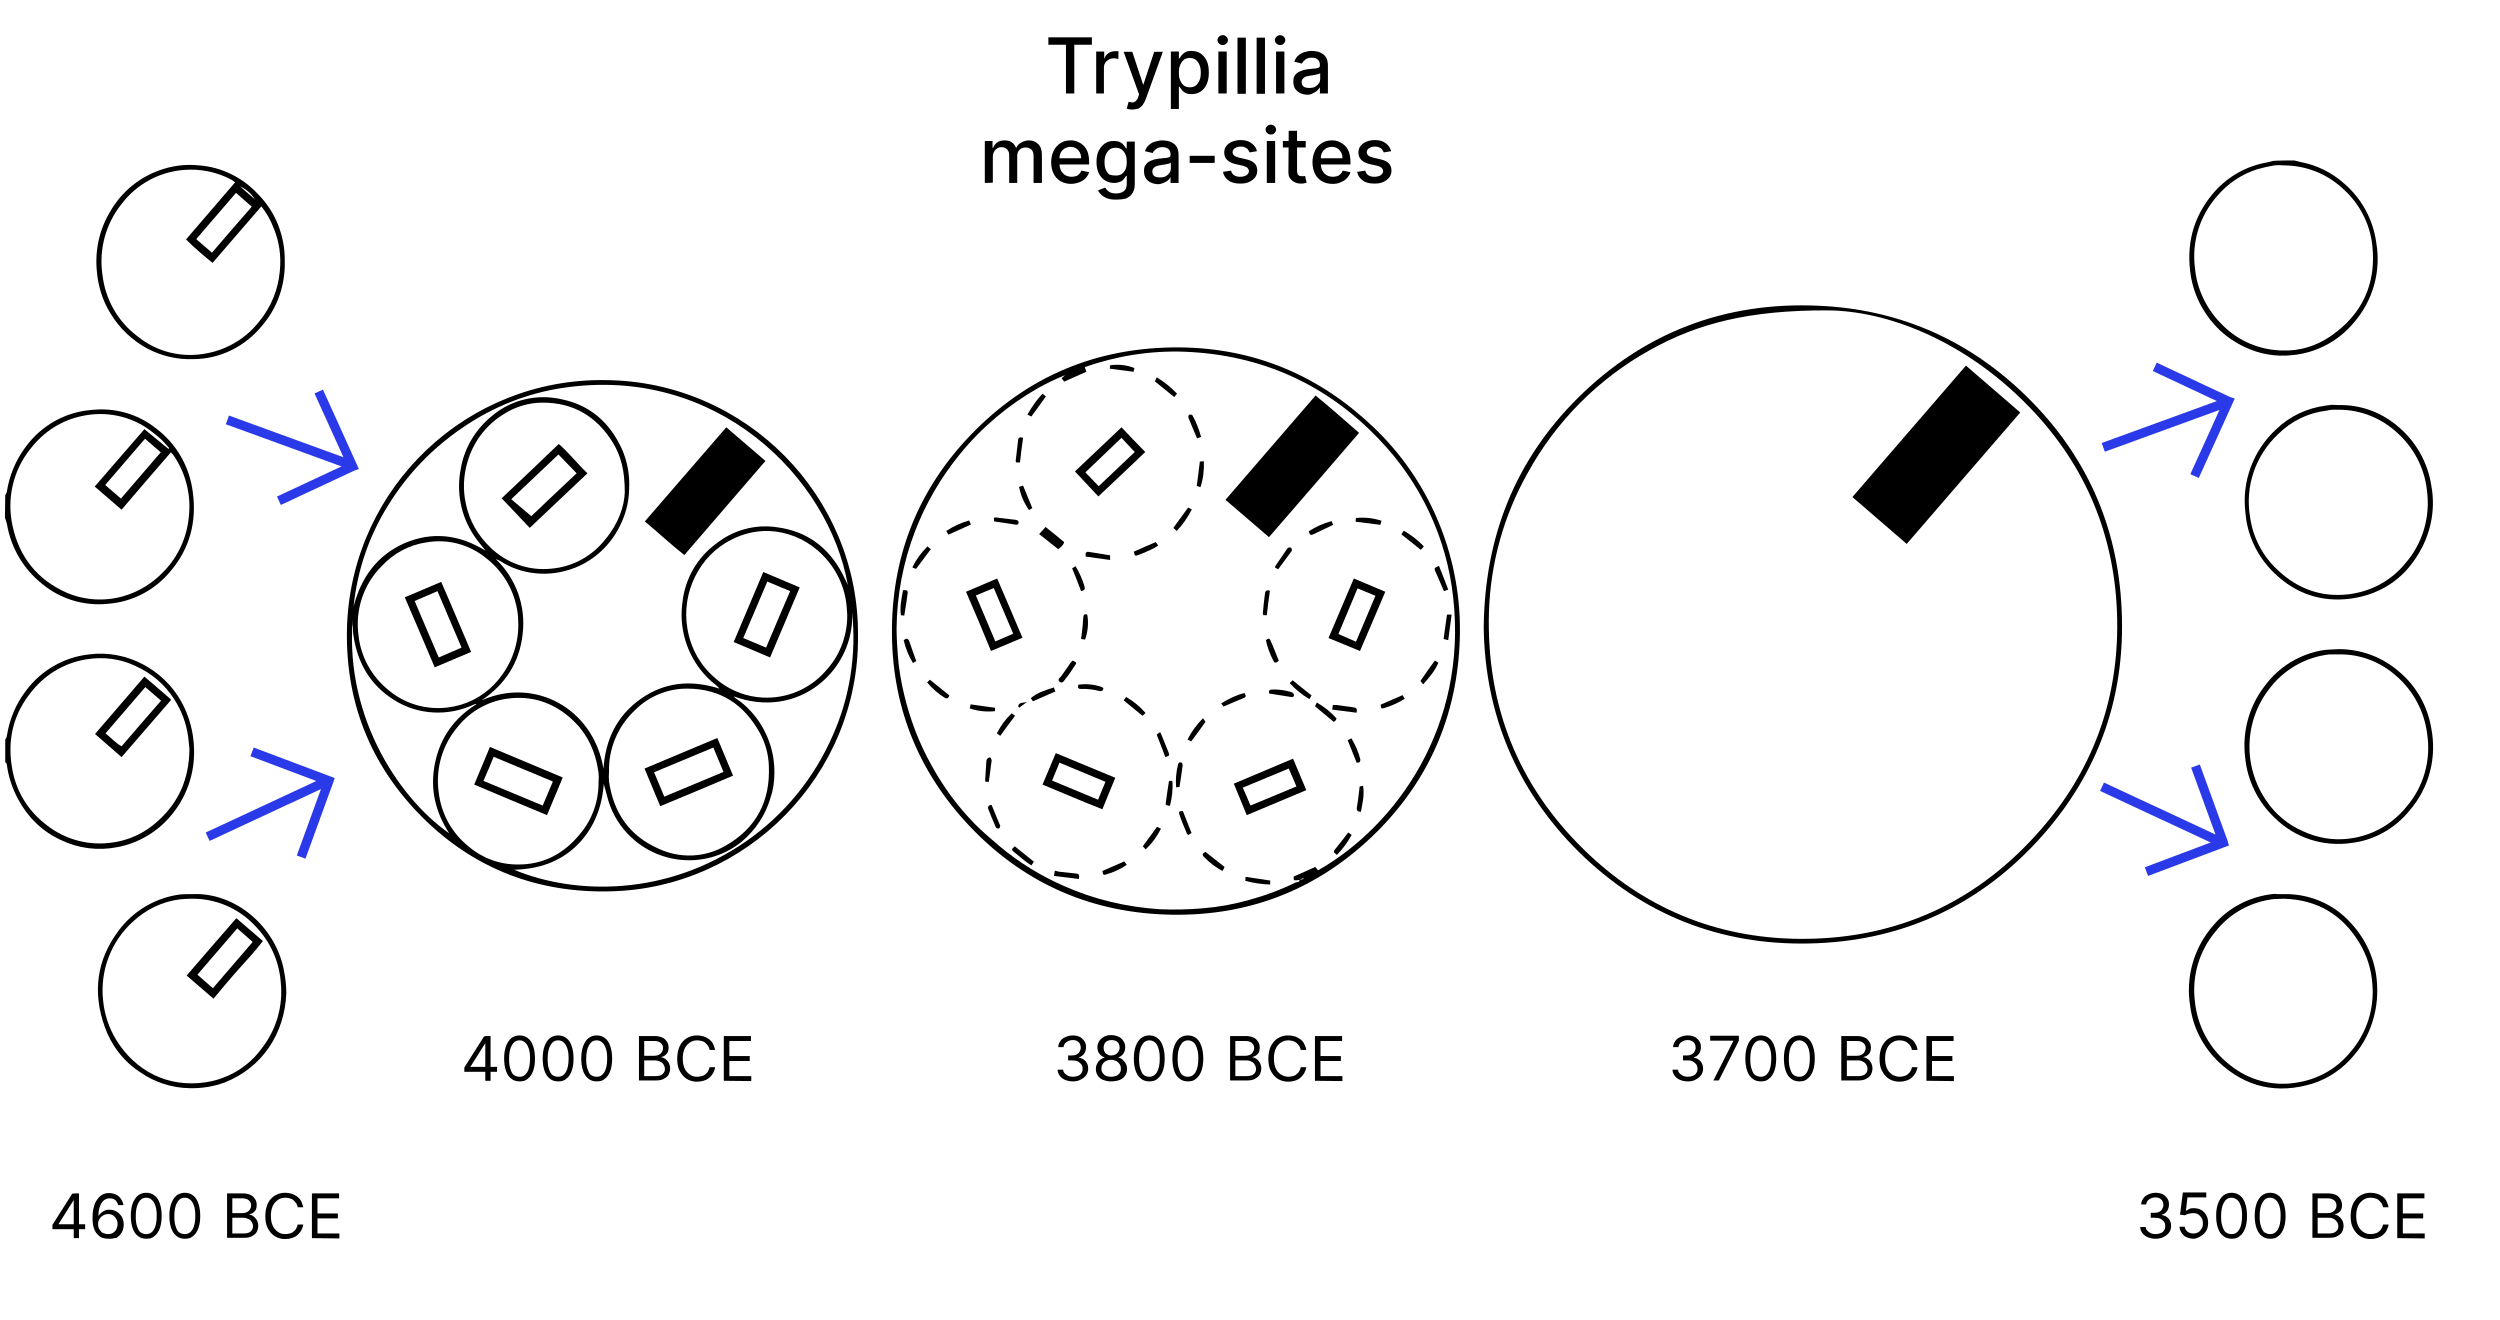 <?xml version="1.0" encoding="UTF-8"?> <!-- Generator: Adobe Illustrator 27.1.0, SVG Export Plug-In . SVG Version: 6.00 Build 0) --> <svg xmlns="http://www.w3.org/2000/svg" xmlns:xlink="http://www.w3.org/1999/xlink" version="1.1" id="a" x="0px" y="0px" width="810.3px" height="427.7px" viewBox="0 0 810.3 427.7" style="enable-background:new 0 0 810.3 427.7;" xml:space="preserve"> <style type="text/css"> .st0{fill:none;stroke:#2B3AE8;stroke-width:3;} .st1{clip-path:url(#SVGID_00000073701087948457690660000002842841273297806996_);} .st2{enable-background:new ;} </style> <g> <path id="b" d="M34.1,157.2l5.1,4.4c4.3-5,8.6-10,12.9-15l-5.1-4.4C42.7,147.2,38.5,152.1,34.1,157.2 M54.6,145.5 c0.1-0.1,0.2-0.2,0.2-0.3c-1-1.1-1.9-2.2-2.9-3.1c-1.1-1-2.3-1.9-3.5-2.8c-6.2-4.5-14.1-6.1-21.6-4.5c-6.7,1.3-12.6,5.1-16.8,10.5 c-5.8,7.1-7.9,16.4-5.9,25.3c2.2,10,8,17.3,17.5,21.5c5.8,2.5,12.4,2.9,18.5,1.1c4.9-1.4,9.4-4.2,12.9-7.9 c4.7-4.8,7.6-11.1,8.2-17.8c0.8-6.9-0.9-13.9-4.8-19.7c-0.3-0.4-0.6-0.8-1-1.2c-5.4,6.2-10.7,12.4-16,18.6c-3-2.6-5.8-5-8.7-7.5 l16.1-18.6L54.6,145.5 M1.7,160.5c0.2-0.3,0.4-0.7,0.5-1c0.8-5.4,3-10.6,6.3-14.9c5-6.7,12.6-11,20.9-11.7 c7.6-0.9,15.2,1.2,21.1,5.9c6.7,5,11,12.5,12,20.8c1.3,9.5-1,18.2-7.2,25.5c-5,6.1-12.3,10-20.3,10.6c-7.7,0.8-15.4-1.5-21.4-6.5 c-6-4.8-10-11.6-11.3-19.1c-0.2-0.8-0.4-1.6-0.7-2.3L1.7,160.5L1.7,160.5z"></path> <path id="c" d="M61.4,242.8c-0.1-0.9-0.2-2.4-0.4-3.9c-0.6-4.4-2.1-8.5-4.5-12.2c-3-4.8-7.4-8.5-12.5-10.8c-5-2.4-10.5-3.1-16-2.2 c-6.8,1.1-12.9,4.6-17.3,9.9c-6.4,7.5-8.5,16.2-6.7,25.8c1.2,6.8,4.8,12.9,10.1,17.2c5.9,5.1,13.7,7.5,21.4,6.6 c5.9-0.6,11.4-3.1,15.8-7.2C58,259.9,61.3,252.4,61.4,242.8 M1.7,239.7c0.2-0.3,0.4-0.6,0.5-1c0.8-5.4,2.9-10.5,6.2-14.8 c4.9-6.6,12.3-10.9,20.5-11.8c12.2-1.6,24.1,5,29.8,15.2c2.7,4.8,4.1,10.2,4.2,15.7c0.2,7.9-2.5,15.6-7.7,21.6 c-4.4,5.2-10.6,8.8-17.3,10c-6.1,1.2-12.5,0.4-18.1-2.3c-6-2.7-10.8-7.4-13.9-13.2c-1.9-3.5-3.2-7.4-3.7-11.4 c0-0.2-0.3-0.4-0.5-0.7L1.7,239.7L1.7,239.7z"></path> <path id="d" d="M740.1,53.6c-1-0.1-1.9-0.1-2.9,0c-1.8,0.3-3.6,0.7-5.4,1.2c-5.2,1.6-9.8,4.7-13.3,8.9c-5.5,6.3-8.1,14.6-7.1,22.9 c0.6,7.2,3.9,13.9,9.1,18.9c5.1,5.1,12.1,8,19.3,8.1c5.5,0.2,10.8-1.4,15.4-4.5c10.5-7.1,15.1-17.2,13.7-29.7 c-0.8-7.1-4.3-13.7-9.7-18.4C754,56.2,747.2,53.6,740.1,53.6 M743.6,52c0.7,0.2,1.4,0.3,2,0.5c5.3,1,10.2,3.4,14.2,7 c5.7,4.9,9.4,11.7,10.4,19.2c1.6,9.3-1.1,18.8-7.3,25.9c-5,6-12.2,9.8-19.9,10.5c-5.3,0.6-10.7-0.3-15.6-2.7 c-5.8-2.7-10.6-7.2-13.7-12.8c-1.8-3.1-3-6.6-3.6-10.1c-1.6-10,0.6-18.9,7.1-26.7c4.2-5,9.9-8.5,16.3-9.9c1-0.2,2.1-0.4,3.1-0.7 C736.7,52,743.6,52,743.6,52z"></path> <path id="e" d="M114.6,198.2c-3.8,32,13.8,59.9,31,71.9c-4.6-7.1-6.3-14.6-4.6-22.8s6.1-14.5,13.5-19.1c-0.3,0-0.5,0-0.8,0.1 c-8.4,4-18.3,3.5-26.1-1.5c-7.6-4.8-11.7-11.9-13-20.6c-0.2-1-0.2-2-0.2-3c-0.1-0.4-0.1-0.8-0.1-1.2 C114.3,200.6,114.5,199.4,114.6,198.2 M166.6,281.9c20,8.3,49.6,8.6,75.2-9.2c12.4-8.6,22.1-20.5,28.1-34.3 c5.6-12.5,7.7-26.3,6.3-40c0.9,18.7-17.3,35.1-38.4,27.3c0.2,0.2,0.4,0.4,0.6,0.6c2.6,1.7,4.8,3.8,6.7,6.3c3.9,5.2,6,11.5,5.9,18 c0,2.8-0.4,5.5-1.3,8.1c-1.6,5.5-4.9,10.4-9.3,14.1c-10.6,8.6-26,7.9-35.9-1.5c-3.4-3.2-5.9-7.2-7.3-11.7c-0.5-1.8-1-3.6-1.5-5.5 c-0.6,7.7-3.2,14.4-8.7,19.9C181.4,279.4,174.6,281.7,166.6,281.9 M202.5,159.5c0-6.9-1.2-11.7-3.9-16.1 c-5.2-8.4-12.7-12.9-22.7-12.9c-4.6,0-9.1,1.4-12.9,3.9c-5.6,3.5-9.7,9-11.5,15.4c-1.3,4.4-1.5,9-0.5,13.5c1.1,5.5,4,10.4,8,14.2 c5.3,5.1,12.5,7.6,19.8,6.8c6.9-0.6,13.2-4.1,17.4-9.5C200.4,169.8,202.4,164.1,202.5,159.5 M197.4,250.1c-0.1,1.1-0.1,2.2,0,3.2 c1.5,10.2,6.6,17.6,16.1,21.8c6.9,3.2,14.9,2.9,21.5-0.9c10-5.6,14.7-14.4,14.2-25.9c-0.1-3.7-1.1-7.4-2.9-10.7 c-5-9.1-12.6-14.3-23.3-14.4c-6.4-0.1-12.6,2.4-17.1,6.9C200.3,235.3,197.2,242.6,197.4,250.1 M194,253.4c0.1-1,0.1-1.9,0-2.9 c-0.9-6.8-3.6-12.8-8.8-17.5c-6-5.4-13.1-7.7-21.1-6.5c-6.1,0.9-11.7,4.1-15.6,8.9c-5.1,5.9-7.4,13.7-6.3,21.5 c0.8,6.8,4.2,13,9.5,17.3c4.5,3.9,10.1,6,16,6c8.4,0.1,15.1-3.5,20.3-9.9C192,265.6,194.1,259.5,194,253.4 M168,202.6 c-0.1-1.3,0-2.5-0.2-3.7c-0.9-7.3-4.7-13.8-10.5-18.2c-5.4-4.3-12.3-6.1-19.1-4.9c-5.6,0.8-10.7,3.6-14.5,7.7 c-5.9,5.9-8.6,14.2-7.5,22.4c0.7,6.8,4.1,13.1,9.4,17.5c5.4,4.7,12.5,6.8,19.6,5.9c5.7-0.7,11-3.3,15-7.5 C165.2,216.6,168,209.7,168,202.6 M274.6,199.2c-0.1-1.7-0.2-3.4-0.5-5c-1.1-6.2-4.4-11.8-9.2-15.9c-4.4-3.8-10-6-15.8-6.2 c-4.2-0.1-8.3,0.9-12,2.8c-10.5,5.2-16.3,17.3-14.3,28.8c1,6.2,4.1,11.9,8.9,16c10.4,9.3,26.4,8.4,35.7-2c0.3-0.3,0.5-0.6,0.8-0.9 C272.4,212,274.7,205.7,274.6,199.2 M157.4,178.5c-1.5-1.9-2.8-3.4-3.9-5.1c-4.1-6.2-5.6-13.8-4.2-21.2c1.1-6.9,4.8-13.1,10.3-17.5 c6.2-5.2,14.5-7.1,22.4-5.3c9.3,1.9,15.7,7.6,19.6,16.2c1.8,4.1,2.6,8.7,2.3,13.2c-0.1,4.2-1.2,8.2-3.1,11.9 c-3,6-8.1,10.8-14.4,13.3c-4.1,1.6-8.5,2.3-12.9,1.8c-4.1-0.4-8.1-1.8-11.6-4.1c-0.4-0.2-0.8-0.3-1.2-0.5 c6.6,6.3,9.8,15.3,8.7,24.3c-1,9.2-5.6,16.3-13.3,21.5c17.2-7.7,36.3,2.6,39.5,22.2c0.6-9.4,4.3-17.2,12.1-22.7s16.4-6.2,25.5-3.3 c-0.4-0.5-0.8-0.9-1.3-1.3c-1.9-1.4-3.5-3.1-4.9-4.9c-4.8-6.2-6.9-14.1-5.8-21.8c0.8-7.5,4.7-14.4,10.8-18.9 c5.6-4.5,12.8-6.5,19.9-5.4c9.7,1.3,16.6,6.5,21.1,15c0.6,1.1,1.1,2.3,1.8,3.7c-6.2-35-42.6-71.3-92.2-63.9 c-11.6,1.7-22.7,6.1-32.5,12.8c-9.8,6.6-18.1,15.2-24.3,25.3c-6.2,9.9-10,21.1-11.2,32.8c2.4-9.3,7.5-16.5,16.4-20.5 C140.1,172.2,148.8,173.2,157.4,178.5 M278.1,206.2c0.3,45.2-36.3,81.7-80.2,82.7c-23.5,0.6-44-7.2-60.7-23.7 c-17.4-17.2-25.6-38.4-24.7-62.8c1.9-44.8,39.1-79.9,83.8-79.2C241.8,123.6,278.5,160.9,278.1,206.2"></path> <path id="f" d="M592.6,100.6c-26-0.1-42.5,4.3-57.9,12.9c-16.7,9.3-30.4,23.1-39.6,39.9c-7.7,13.7-12,29.1-12.5,44.9 c-0.9,30.1,9.3,56.1,30.8,77.1c19.2,18.8,42.6,28.6,69.5,28.9c29.3,0.3,54.6-10.1,74.9-31.4c20.7-21.6,30.1-47.7,28.2-77.5 c-1.7-26-12.3-48.2-31.1-66.3C635.3,110.1,611.6,100.8,592.6,100.6 M480.9,203.4c0.3-29.6,10.3-54.3,30.5-74.4 c21.5-21.3,47.8-31.3,78.1-29.9c25.3,1.1,47.4,10.5,65.8,27.9c19.4,18.3,30.4,41,32.2,67.7c2.1,29.8-6.9,56-27.2,78 c-19.8,21.4-44.7,32.5-73.9,33.1c-29,0.6-54.1-9.4-74.8-29.8C491.3,255.8,481.3,231.1,480.9,203.4"></path> <path id="g" d="M421.2,285.2c-0.3,0-0.6,0.1-0.9,0.1c-1,0.1-1,0-1-1.2c2.3-1,4.6-2,7-3.1c0.3,0.3,0.6,0.7,0.9,1.1 c25.5-14.5,48.5-46.9,43.8-88.5c-2.1-19.3-10.6-37.3-24.1-51.3c-17-17.8-38.1-27.3-62.9-28.3c-11-0.4-22,1.3-32.4,5 c0.2,0.6,0.4,1.1,0.5,1.5c-2.4,1.1-4.8,2.1-7.2,3.2c-0.2-0.3-0.5-0.7-0.8-1.1c0.4-0.4,0.8-0.7,1.1-1c-3,1.2-5.9,2.6-8.6,4.1 c-9.7,5.5-18.3,12.7-25.4,21.4c-6.2,7.6-11.2,16.1-14.7,25.3c-3.8,10-5.8,20.6-5.9,31.3c0,2.9,0.2,5.8,0.4,8.6 c0.3,4.2,1,8.4,2,12.6c1.9,8.1,4.9,16,9,23.3c3.8,6.9,8.5,13.3,14,18.9c2.5,2.5,5.2,4.8,7.9,7.1c6.3,5.3,13.3,9.6,20.8,12.9 c9.8,4.4,20.4,6.9,31.2,7.6c4.6,0.2,9.3,0.1,13.9-0.3c5.1-0.4,10.1-1.3,15-2.7c5.2-1.4,10.3-3.3,15.2-5.7 C420.4,285.9,421.3,286,421.2,285.2c0.4-0.1,0.9-0.2,1.3-0.3c0-0.1-0.1-0.2-0.1-0.3L421.2,285.2 M473.2,204.5 c-0.2,25.4-9.1,47.4-27.1,65.3c-19,18.8-42.2,27.7-68.9,26.6c-24.8-1-46-10.7-63-28.7s-25.4-39.6-25.1-64.3 c0.3-24,8.8-45,25.4-62.3c18.4-19.2,41.2-28.7,67.8-28.5c24.2,0.2,45.1,9,62.7,25.7C463.1,155.4,473.3,179.4,473.2,204.5"></path> <path id="h" d="M82.6,64.6c-1.1-1.8-2.8-3.3-4.8-4.2L82.6,64.6 M76.5,62.5c-4.4,5.1-8.6,10-12.9,15c1.7,1.5,3.4,2.9,5.1,4.4 c4.3-5,8.5-9.9,12.9-14.9L76.5,62.5 M76.2,59.1c-0.4-0.3-0.7-0.5-1.1-0.8c-4.8-2.6-10.3-3.7-15.8-3.2c-7.8,0.7-15,4.6-19.8,10.9 c-5.2,6.4-7.5,14.8-6.3,23c0.9,8,5,15.3,11.5,20.1c6.3,5.1,14.5,7,22.4,5.4c6.8-1.3,12.8-5,17-10.4c3.8-4.7,6.1-10.3,6.6-16.3 c0.5-4.8-0.2-9.7-2.1-14.1c-0.9-2.4-2.2-4.7-3.9-6.8L68.9,85.2c-3-2.4-5.9-4.9-8.6-7.6L76.2,59.1 M92.3,84.6 c0.2,7.6-2.3,15.1-7.3,20.9c-5.5,6.8-13.7,10.9-22.4,10.9c-5.1,0.2-10.2-1-14.8-3.4c-5-2.7-9.2-6.7-12.1-11.6 c-2.5-4.1-3.9-8.7-4.3-13.4c-0.7-6.8,0.8-13.6,4.3-19.4c3.8-6.7,10.1-11.7,17.5-13.9c3.6-1.1,7.4-1.5,11.2-1.1 c7.3,0.5,14.2,3.9,19.2,9.3C89.3,68.6,92.4,76.5,92.3,84.6"></path> <path id="i" d="M758.2,212.1h-2.7c-0.2,0-0.4,0-0.5,0c-7.9,0.9-15.1,5.1-19.8,11.6c-4.7,6.2-6.8,14.1-5.9,21.9 c0.6,5,2.4,9.8,5.3,14c2.9,4.3,7,7.7,11.8,9.8c4.7,2.2,9.9,3.1,15.1,2.4c7.2-0.9,13.7-4.5,18.3-10.1c5.7-6.5,8.2-15.2,6.9-23.8 c-0.9-7.2-4.4-13.9-9.9-18.7C771.7,214.6,765.1,212,758.2,212.1 M758.1,210.4c7.2,0,14.1,2.6,19.5,7.3c5.5,4.6,9.2,11.1,10.4,18.2 c1.9,9.5-0.6,19.4-7,26.8c-4.7,5.8-11.4,9.6-18.7,10.5c-9.2,1.4-18.5-1.6-25.1-8.2c-5.4-5.1-8.8-12.1-9.5-19.5 c-1-8.2,1.2-16.5,6.3-23.1c4.6-6.3,11.5-10.5,19.2-11.7C754.8,210.5,756.4,210.5,758.1,210.4"></path> <path id="j" d="M61.8,291.3c-1.2,0-2.3,0.1-3.5,0.2c-5.7,0.7-11,3.3-15.2,7.2c-7.1,6.4-10.7,15.9-9.7,25.4c0.4,4.6,1.9,9.1,4.3,13 c6.2,10,16.6,15.5,28.9,13.7c7.4-1.1,14-5.1,18.3-11.1c4.7-6,6.9-13.7,6.1-21.3c-0.5-6.9-3.5-13.4-8.3-18.3 C77.3,294.3,69.7,291.1,61.8,291.3 M62.4,289.8c13.9-0.6,26.9,10.5,29.6,24.6c0.5,2.5,0.8,5,0.8,7.5c-0.5,12.9-7.6,24.1-20.1,29 c-3.6,1.3-7.4,1.9-11.3,1.8c-5.7-0.1-11.3-1.9-16-5.2c-5.4-3.5-9.4-8.8-11.5-14.8c-3.9-11.1-2.6-21.5,4.5-31 c4.8-6.5,12.1-10.8,20.1-11.8C59.7,289.8,61,289.8,62.4,289.8"></path> <path id="k" d="M758.1,132.8c-0.7,0-1.3,0-2,0s-1.3,0.2-2,0.3c-6,0.7-11.5,3.4-15.8,7.7c-7.3,6.9-10.7,16.9-9,26.8 c0.9,6.5,4,12.6,8.9,17.1c6.5,6.2,14.3,9,23.2,7.9c7.1-0.9,13.7-4.4,18.2-10c5.7-6.5,8.2-15.2,7-23.8c-0.8-7.2-4.3-13.8-9.7-18.6 C771.8,135.5,765.1,132.8,758.1,132.8 M757.9,131.3c6.8-0.2,13.4,2.1,18.7,6.4c6.3,5,10.4,12.2,11.5,20.1c1.2,6.7,0,13.7-3.1,19.7 c-4.8,9.3-12.5,15-22.9,16.5c-9.6,1.3-18-1.5-25-8.3c-5.3-5.1-8.7-12-9.3-19.4c-1.3-10.2,2.5-20.4,10.1-27.3 c4.3-4.1,9.8-6.7,15.7-7.5c0.7-0.1,1.4-0.2,2.1-0.3C756.4,131.2,757.2,131.3,757.9,131.3"></path> <path id="l" d="M740.3,291.3c-1.3,0.1-2.7,0-4,0.2c-7.2,1-13.7,4.7-18.2,10.4c-5.3,6.3-7.7,14.5-6.7,22.6 c0.8,8.2,4.9,15.7,11.4,20.7c6,4.9,13.9,7,21.5,5.7c6.9-1,13.1-4.5,17.5-9.9c5.3-6.1,7.9-14.2,7.1-22.3c-0.3-4.5-1.7-8.9-4-12.8 C759.4,296.6,751.2,291.6,740.3,291.3 M740.1,289.8c8.2-0.2,16.2,3.1,21.7,9.2c5,5.3,8.1,12.1,8.6,19.3c0.3,3.8,0,7.7-1,11.4 c-1.2,4.5-3.3,8.7-6.3,12.2c-3.5,4.3-8.2,7.6-13.5,9.3c-11.4,3.5-21.7,1.3-30.5-7c-5-4.8-8.3-11.1-9.2-18 c-1.6-9.5,1.2-19.2,7.6-26.4c4.8-5.6,11.5-9.1,18.9-10c0.6-0.1,1.2-0.1,1.8,0C738.9,289.8,739.5,289.8,740.1,289.8"></path> <path id="m" d="M47.1,222.7l-12.9,15c1.8,1.4,3.2,3.1,5.2,4.2c4.3-5,8.5-9.9,12.8-14.8L47.1,222.7 M30.8,237.9l16-18.6 c2.9,2.5,5.8,4.9,8.7,7.5l-16.1,18.6L30.8,237.9"></path> <path id="n" d="M209,169l26.4-30.5l12.7,10.9l-26.3,30.5C217.4,176.4,213.4,172.7,209,169"></path> <path id="o" d="M248.7,188.5c-2.6,6.2-5.2,12.2-7.8,18.3c2.6,1.1,5,2.1,7.4,3.1c2.6-6.2,5.2-12.2,7.8-18.3L248.7,188.5 M249.6,213.1c-4.1-1.7-7.9-3.4-11.8-5l9.6-22.7l11.8,5C256,198,252.8,205.5,249.6,213.1"></path> <path id="p" d="M134.4,194.8c2.7,6.3,5.2,12.3,7.8,18.3l7.4-3.2c-2.6-6.1-5.2-12.1-7.8-18.3L134.4,194.8 M131.2,193.6l11.8-5 c3.3,7.5,6.4,15,9.7,22.7l-11.8,5C137.7,208.7,134.5,201.3,131.2,193.6"></path> <path id="q" d="M156.7,253.1l19.2,8l3.3-7.8l-19.2-8C158.9,248,157.9,250.4,156.7,253.1 M182.4,252l-5.1,12.2 c-7.9-3.3-15.7-6.5-23.6-9.9l5.1-12.2L182.4,252"></path> <path id="r" d="M215.3,258.2l19.2-8c-1.1-2.7-2.2-5.2-3.3-7.9l-19.2,8L215.3,258.2 M232.5,239.2c1.7,4.1,3.4,8.1,5.1,12.2 c-7.9,3.4-15.7,6.6-23.6,9.9l-5.1-12.2L232.5,239.2"></path> <path id="s" d="M172.2,167.3c4.7-4.5,9.6-9.1,14.7-13.9c-2-2.1-4-4.1-5.9-6.1l-15.3,14.5L172.2,167.3 M171.7,171.1l-9.1-9.6 c6.2-5.9,12.3-11.6,18.5-17.6c3.4,2.9,6,6.4,9.3,9.5C184.1,159.4,178,165.1,171.7,171.1"></path> <path id="t" d="M618,176.3c-6-5.2-11.8-10.2-17.6-15.2c12.3-14.3,24.5-28.3,36.8-42.6c5.9,5.1,11.7,10.1,17.6,15.2L618,176.3"></path> <path id="u" d="M397.2,162l29.2-33.8c4.8,3.9,9.4,8,14.1,12.1c-9.7,11.3-19.4,22.5-29.2,33.8L397.2,162"></path> <path id="v" d="M363.5,141.9c-3.9,3.8-7.8,7.4-11.7,11.2l4.3,4.5c3.9-3.7,7.8-7.4,11.7-11.1C366.3,145,365,143.5,363.5,141.9 M363.5,138.5c2.6,2.7,5,5.3,7.7,8c-5,4.8-10,9.5-15.2,14.4c-2.5-2.7-5-5.3-7.6-8.1L363.5,138.5"></path> <path id="w" d="M316.3,193c2.2,5.1,4.2,10,6.3,14.9l5.8-2.5l-6.3-14.8L316.3,193 M313.1,191.8l10.1-4.3c2.8,6.4,5.4,12.7,8.2,19.2 l-10.2,4.3C318.6,204.6,315.9,198.2,313.1,191.8"></path> <path id="x" d="M343.4,247.2L341,253c5.1,2.1,9.9,4.1,14.9,6.2l2.4-5.8L343.4,247.2 M337.9,254.3l4.3-10.2l19.3,8 c-1.4,3.4-2.8,6.7-4.2,10.2C350.7,259.7,344.4,257,337.9,254.3"></path> <path id="y" d="M439.5,208c2.1-5,4.2-9.8,6.3-14.9l-5.8-2.4c-2.1,5-4.1,9.9-6.2,14.8L439.5,208 M430.6,206.8l8.2-19.3l10.2,4.3 c-2.8,6.5-5.4,12.8-8.2,19.2L430.6,206.8"></path> <path id="z" d="M405.3,261.1l14.9-6.2c-0.9-2-1.6-3.9-2.5-5.8l-14.9,6.2C403.7,257.2,404.5,259.1,405.3,261.1 M419.1,245.9 l4.3,10.2c-6.5,2.7-12.8,5.4-19.3,8.1c-1.4-3.4-2.8-6.8-4.2-10.2L419.1,245.9"></path> <path id="aa" d="M338.9,170.8c2.1,1.7,4.1,3.3,6,4.9c-0.1,0.7-0.8,1.5-1.9,2.3c-2-1.6-4-3.2-6.2-4.9L338.9,170.8"></path> <path id="ab" d="M439.4,169.1c0-0.4,0-0.8,0.1-1.2c2.8-0.3,5.6,0,8.3,0.9c-0.2,0.5-0.3,1-0.4,1.3L439.4,169.1"></path> <path id="ac" d="M465.1,214.1l1.1,0.7c-1.1,2.7-2.9,4.7-4.9,7c-0.4-0.4-0.7-0.8-0.9-1.1C462,218.4,463.4,216.3,465.1,214.1"></path> <path id="ad" d="M307.7,225.4c-0.3,1-0.8,1.2-1.6,0.7c-2.1-1.3-4-3-5.6-4.9l0.9-0.9L307.7,225.4"></path> <path id="ae" d="M374.3,123.6c0.1-0.2,0.2-0.4,0.3-0.6c0.1-0.2,0.2-0.4,0.3-0.7c2.4,1.4,4.6,3.2,6.6,5.3l-0.9,1.1 C378.4,126.9,376.4,125.3,374.3,123.6"></path> <path id="af" d="M389.1,157.9l-1.2-0.4c0.3-2.6,0.7-5.2,1-7.9l1.3-0.1C390.3,152.3,390,155.2,389.1,157.9"></path> <path id="ag" d="M396.2,282.3c-2.2-1.2-4.2-2.7-5.9-4.5c-0.8-0.7-0.5-1.2,0.4-1.7l6.2,4.9C396.7,281.5,396.5,281.9,396.2,282.3"></path> <path id="ah" d="M337.9,127.6l1.1,0.9c-1.6,2.2-3.1,4.3-4.7,6.5l-1.3-0.6C334.4,131.9,336,129.6,337.9,127.6"></path> <path id="ai" d="M437,269.8c0.3,0.3,0.7,0.5,1.1,0.8c-1.3,2.4-2.9,4.6-4.8,6.5c-1.1-0.9-1.2-1-0.6-1.8 C434.1,273.6,435.5,271.8,437,269.8"></path> <path id="aj" d="M335.1,279.3l-0.8,1.2c-0.9-0.6-1.7-1.1-2.4-1.7c-1.1-0.9-2.2-1.8-3.3-2.7c-0.8-0.7-0.8-0.8,0.3-1.8L335.1,279.3"></path> <path id="ak" d="M414.3,184.5l-1-0.5c0-0.2,0-0.4,0.1-0.6c1.2-1.8,2.5-3.6,3.7-5.4c0.1-0.2,0.3-0.4,0.5-0.5 c0.3-0.1,0.7-0.1,0.9,0.1c0.2,0.2,0.2,0.6,0.2,0.9c0,0.1-0.1,0.2-0.2,0.3L414.3,184.5"></path> <path id="al" d="M411.4,224.8c-0.2-0.7-0.2-1.2,0.8-1.3c2.2-0.1,4.4,0.2,6.6,0.9c0.3,0.2,0.6,0.5,0.6,0.9c0,0.6-0.5,0.7-1,0.6 C416.1,225.5,413.9,225.2,411.4,224.8"></path> <path id="am" d="M389.9,232.8c0.4,0.5,0.6,0.8,0.8,1.2c-1.5,2.1-3,4.2-4.6,6.3l-1.2-0.6C386.2,237.1,387.9,234.8,389.9,232.8"></path> <path id="an" d="M389.3,141.6l-1.3,0.5c-1-2.3-1.9-4.5-2.8-6.7c-0.1-0.4,0-0.8,0.3-1c0.4-0.1,0.7,0,1,0.2 C387.7,136.8,388.6,139.1,389.3,141.6"></path> <path id="ao" d="M330.6,149.9h-1.2c-0.1-0.2-0.2-0.4-0.2-0.5c0.3-2.3,0.5-4.5,0.8-6.8c0.1-1,0.7-0.9,1.6-0.7 C331.2,144.6,330.9,147.2,330.6,149.9"></path> <path id="ap" d="M381.4,172.1l-1.1-1l4.8-6.6c0.4,0.2,0.7,0.4,1.2,0.6C385,167.7,383.3,170.1,381.4,172.1"></path> <path id="aq" d="M375,268l1.3,0.6c-1.3,2.5-2.9,4.8-5,6.7c-0.3-0.4-0.6-0.7-0.9-1L375,268"></path> <path id="ar" d="M461.5,177.1c-0.4,0.5-0.7,0.8-1,1.1c-2.1-1.7-4.1-3.3-6.3-5c0.2-0.3,0.5-0.7,0.8-1.2 C457.4,173.4,459.6,175.1,461.5,177.1"></path> <path id="as" d="M470.5,199.2c-0.4,2.9-0.7,5.5-1.1,8.3l-1.5-0.4c0.4-2.7,0.7-5.2,1.1-7.9L470.5,199.2L470.5,199.2z"></path> <path id="at" d="M414.5,214.2c-1.2,0.8-1.3,0.8-1.8-0.1c-1.1-2.1-1.9-4.3-2.4-6.6c0.6-0.5,1.1-0.8,1.5,0.1 C412.8,209.8,413.6,212,414.5,214.2"></path> <path id="au" d="M447.5,228.4l7.1-3.1c0.2,0.3,0.4,0.7,0.7,1.2c-2.1,1.3-4.3,2.3-6.7,3C447.7,229.8,447.6,229.6,447.5,228.4"></path> <path id="av" d="M403.3,224.6c0.7,0.9,0.6,1.4-0.3,1.7c-2.1,0.8-4.2,1.8-6.4,2.7c-0.2-0.2-0.4-0.5-0.8-1 C398.2,226.5,400.7,225.3,403.3,224.6"></path> <path id="aw" d="M342.1,224.1l-7.3,3.2l-0.7-1c2.2-1.9,4.8-2.6,7.5-3.5C341.7,223.2,341.8,223.6,342.1,224.1"></path> <path id="ax" d="M324.2,238.5l-1.1-0.8c1.2-2.4,2.8-4.6,4.8-6.5l1.1,0.8C327.3,234.2,325.8,236.3,324.2,238.5"></path> <path id="ay" d="M426.2,228.9c0.2-0.4,0.4-0.7,0.6-1.2c2.4,1.4,4.6,3.1,6.4,5.2c-0.1,0.2-0.1,0.3-0.2,0.5c-0.2,0.2-0.4,0.4-0.7,0.6 L426.2,228.9"></path> <path id="az" d="M357.3,282.3l7.1-3.1l0.8,1.1c-2,1.4-4.2,2.4-6.6,3.1C357.6,283.7,357.6,283.7,357.3,282.3"></path> <path id="ba" d="M364.2,227l0.8-1.1c2.4,1.4,4.5,3.1,6.3,5.2l-1,0.9L364.2,227"></path> <path id="bb" d="M374.6,175.7l0.8,1.1c-0.4,0.3-0.9,0.6-1.4,0.9c-1.7,0.8-3.4,1.6-5.1,2.2c-1,0.4-1.1,0.3-1.4-1.1 C369.7,177.8,372,176.8,374.6,175.7"></path> <path id="bc" d="M296.9,184.4l-1.2-0.5c1.2-2.5,2.9-4.8,4.9-6.8l1.1,0.9L296.9,184.4"></path> <path id="bd" d="M466.4,183.4c1.1,2.7,2,5.1,3,7.7c-0.6,0.2-1.1,0.4-1.4,0.5c-1-2.3-1.9-4.5-2.9-6.7 C464.7,183.9,465.5,183.9,466.4,183.4"></path> <path id="be" d="M374.9,238.1l1.1-0.8c0.1,0.2,0.2,0.3,0.3,0.5c0.8,2.1,1.7,4.1,2.5,6.2c0.3,0.9,0.3,0.9-1.1,1.4 C376.9,243.1,375.9,240.7,374.9,238.1"></path> <path id="bf" d="M419,220.5c2.1,1.7,4,3.3,6.1,4.9l-0.7,1.2c-2.4-1.4-4.6-3.2-6.4-5.2C418.4,221,418.8,220.7,419,220.5"></path> <path id="bg" d="M410.6,199.4h-1.1c-0.1-0.2-0.2-0.3-0.2-0.5c0.2-2.2,0.4-4.4,0.7-6.5c0.1-0.9,0.6-1.3,1.6-0.9 C411.2,194.1,410.9,196.7,410.6,199.4"></path> <path id="bh" d="M322.5,229.4v1.1c-2.8,0.3-5.6,0-8.2-0.9c0.1-0.5,0.2-0.9,0.3-1.3C317.2,228.7,319.7,229,322.5,229.4"></path> <path id="bi" d="M347.5,184.2c0.3-0.2,0.7-0.4,1.1-0.7c1.2,2,2.2,4.2,2.9,6.5c0.3,1.1-0.1,1.4-1.1,1.6 C349.5,189.1,348.5,186.7,347.5,184.2"></path> <path id="bj" d="M321.4,260.9c0.9,2.2,1.8,4.3,2.6,6.3c0,0.1,0.2,0.2,0.2,0.3c-0.1,0.4-0.1,0.9-0.4,1c-0.4,0.1-0.7,0-1-0.3 c-0.9-2-1.7-4-2.5-6C320.1,261.4,320.5,260.9,321.4,260.9"></path> <path id="bk" d="M341.9,282.2c0.8,0.2,1.4,0.4,2,0.4c1.5,0.2,3.1,0.3,4.6,0.5c1.3,0.1,1.4,0.4,1.2,1.8l-8.1-1 C341.7,283.2,341.8,282.8,341.9,282.2"></path> <path id="bl" d="M347.7,214.1l1.1,0.6c0,0.2,0,0.3,0,0.4c-1.1,1.7-2.2,3.4-3.5,5c-0.4,0.5-0.9,1.6-1.8,0.9c-1-0.8,0.1-1.3,0.5-1.9 c1-1.4,2-2.8,3-4.3C347.2,214.6,347.4,214.4,347.7,214.1"></path> <path id="bm" d="M383.4,262.9l2.8,7.1l-1,0.6c-0.2-0.1-0.4-0.2-0.4-0.2c-0.9-2.1-1.8-4.2-2.5-6.3C382,263,382.1,262.9,383.4,262.9"></path> <path id="bn" d="M439.7,247.2c-1-2.5-1.9-4.9-2.9-7.3l1.2-0.6c1.3,2.1,2.3,4.4,2.9,6.8C441,247,440.5,247.3,439.7,247.2"></path> <path id="bo" d="M330.3,157.8l1.3-0.4c1,2.4,2,4.8,3,7.3l-1.1,0.6C331.9,163,330.8,160.5,330.3,157.8"></path> <path id="bp" d="M424.2,172.2c2.3-1.5,4.8-2.6,7.4-3.3c0.2,0.4,0.3,0.9,0.5,1.2c-2.3,1.1-4.5,2.2-6.7,3.2 C424.5,173.6,424.4,172.8,424.2,172.2"></path> <path id="bq" d="M307.4,173.3c-0.2-0.3-0.4-0.7-0.7-1.2c2.3-1.5,4.8-2.7,7.4-3.4c0.2,0.4,0.4,0.8,0.6,1.3L307.4,173.3"></path> <path id="br" d="M322.2,169c0-0.4,0-0.7-0.1-1.1c0.2-0.1,0.4-0.2,0.5-0.2c2.2,0.3,4.5,0.5,6.7,0.8c0.6,0.1,1,0.5,0.8,1.1 s-0.7,0.5-1.2,0.4C326.8,169.7,324.6,169.3,322.2,169"></path> <path id="bs" d="M403.6,285.5c0.1-0.5,0.1-0.8,0.1-1.3l8,1.2v1.3C409,286.6,406.2,286.2,403.6,285.5"></path> <path id="bt" d="M297,214.3c-0.3,0.1-0.6,0.3-1.1,0.6c-1.4-2.3-2.4-4.8-3-7.4c0.9-0.7,1.4-0.6,1.8,0.3 C295.4,209.9,296.2,212.1,297,214.3"></path> <path id="bu" d="M381.2,255.2c-0.2-2.5,0-4.9,0.6-7.3c0.1-0.5,0.3-0.9,0.9-0.8c0.6,0.1,0.6,0.6,0.6,1.1c-0.3,2.2-0.6,4.5-1,6.9 C382.1,255.1,381.8,255.1,381.2,255.2"></path> <path id="bv" d="M293.1,199.5c-0.3,0-0.7,0-1.1-0.1c-0.4-2.8,0.2-5.4,0.7-8.1c0.8,0,1.6-0.2,1.5,0.9 C293.9,194.6,293.5,197,293.1,199.5"></path> <path id="bw" d="M441.1,263.1c-1.1,0-1.5-0.4-1.3-1.5c0.4-2.2,0.6-4.4,0.9-6.7l1.1-0.2C442.3,257.7,441.6,260.4,441.1,263.1"></path> <path id="bx" d="M431.8,230c0.1-0.6,0.1-1,0.2-1.5c0.3,0,0.6,0,1,0c1.8,0.2,3.6,0.5,5.3,0.7c1.5,0.2,1.6,0.4,1.4,1.8L431.8,230"></path> <path id="by" d="M378.9,253.1h1.1c0.2,2.7-0.1,5.4-0.8,8.1c-1.4-0.2-1.5-0.3-1.3-1.3C378.2,257.7,378.5,255.5,378.9,253.1"></path> <path id="bz" d="M359.8,181.5l-7.9-1.1c-0.2-1.2,0.1-1.7,1.1-1.5c2.2,0.3,4.4,0.7,6.8,1.1C359.8,180.4,359.8,180.8,359.8,181.5"></path> <path id="ca" d="M349.5,221.9c2.5-0.3,5-0.1,7.4,0.7c0.6,0.2,0.9,0.5,0.6,1c-0.2,0.3-0.6,0.5-1,0.4c-2-0.5-4.1-0.8-6.2-0.7 C349.4,223.3,349.3,222.8,349.5,221.9"></path> <path id="cb" d="M320.5,253.4h-1c-0.1-0.2-0.2-0.3-0.2-0.4c0.1-2.1,0.3-4.2,0.4-6.2c0-0.3,0.1-0.6,0.2-0.8c0.3-0.3,0.6-0.5,1-0.5 c0.2,0,0.4,0.5,0.5,0.8c0,0.1,0,0.2,0,0.3C321.1,248.7,320.8,251,320.5,253.4"></path> <path id="cc" d="M359.7,119.5c0-0.4,0.1-0.7,0.1-1.1c2.7-0.4,5.4-0.1,7.9,0.9c-0.1,0.4-0.2,0.8-0.3,1.2L359.7,119.5"></path> <path id="cd" d="M351.7,207.3l-1.3-0.2c0.1-0.8,0.2-1.5,0.3-2.3c0.2-1.5,0.3-3.1,0.4-4.6c0.1-1,0.4-1.3,1.3-1 C352.9,201.9,352.6,204.7,351.7,207.3"></path> <path id="ce" d="M330,228.9c0.3-1.6,2.1-0.9,3-1.5c-0.9,0.7-1.8,1.4-2.7,2C330.2,229.2,330.1,229.1,330,228.9"></path> <path id="cf" d="M69,320.3c4.4-5.1,8.6-10,12.9-15l-5-4.4c-4.4,5.1-8.6,10-12.9,15C65.7,317.4,67.2,318.8,69,320.3 M76.6,297.6 l8.6,7.4c-2.5,3.3-5.3,6.3-8,9.3s-5.3,6.2-8,9.4l-8.7-7.5C65.9,309.9,71.2,303.8,76.6,297.6"></path> <path id="cg" class="st0" d="M73.7,136.1l40.9,14.9 M103.3,126.9c0,0,11.5,25.3,11.6,25.6 M90.4,162.3l24.2-11.3"></path> <path id="ch" class="st0" d="M67.3,271.2l39.5-18.4 M81.7,243.7c0,0,26,9.8,26.3,9.9 M97.6,277.8l9.1-25"></path> </g> <g> <g> <defs> <rect id="SVGID_1_" x="1.7" y="52" width="853.4" height="370.6"></rect> </defs> <clipPath id="SVGID_00000143617893299461159750000011820705794613553283_"> <use xlink:href="#SVGID_1_" style="overflow:visible;"></use> </clipPath> <g style="clip-path:url(#SVGID_00000143617893299461159750000011820705794613553283_);"> <g id="cj"> <g id="ck"> <path id="cl" class="st0" d="M681.7,145l40.9-14.9 M711.3,154.3c0,0,11.5-25.3,11.6-25.6 M698.4,118.9l24.1,11.3"></path> </g> <path id="cm" class="st0" d="M681.3,255l39.5,18.4 M695.7,282.5c0,0,26-9.8,26.3-9.9 M711.6,248.3l9.1,25"></path> </g> </g> </g> </g> <g> <path d="M17,398.4V397l6.4-10.1h1.1v2.2h-0.7l-4.8,7.6v0.1h8.6v1.6C27.5,398.4,17,398.4,17,398.4z M23.9,401.3v-14.5h1.7v14.5H23.9 z"></path> <path d="M35,401.5c-0.6,0-1.2-0.1-1.8-0.3s-1.1-0.6-1.6-1.1s-0.9-1.2-1.2-2.1c-0.3-0.9-0.4-2-0.4-3.3s0.1-2.4,0.4-3.4 c0.2-1,0.6-1.8,1.1-2.5s1-1.2,1.7-1.6s1.4-0.5,2.2-0.5s1.5,0.2,2.2,0.5s1.2,0.8,1.6,1.4c0.4,0.6,0.7,1.2,0.8,2h-1.7 c-0.2-0.7-0.5-1.2-0.9-1.6c-0.5-0.4-1.1-0.6-1.8-0.6c-1.1,0-2,0.5-2.7,1.5c-0.6,1-1,2.4-1,4.1H32c0.3-0.4,0.6-0.7,0.9-1 c0.4-0.3,0.8-0.5,1.2-0.7s0.9-0.2,1.4-0.2c0.8,0,1.6,0.2,2.3,0.6s1.2,1,1.7,1.7c0.4,0.7,0.6,1.6,0.6,2.5s-0.2,1.7-0.6,2.5 c-0.4,0.7-1,1.3-1.7,1.8C36.9,401.3,36,401.6,35,401.5L35,401.5z M35,400c0.6,0,1.1-0.1,1.6-0.4s0.9-0.7,1.1-1.2 c0.3-0.5,0.4-1.1,0.4-1.7s-0.1-1.1-0.4-1.6c-0.3-0.5-0.6-0.9-1.1-1.2c-0.5-0.3-1-0.4-1.6-0.4c-0.4,0-0.9,0.1-1.3,0.3 c-0.4,0.2-0.7,0.4-1,0.7s-0.5,0.7-0.7,1.1s-0.2,0.8-0.2,1.2c0,0.6,0.1,1.1,0.4,1.6c0.3,0.5,0.6,0.9,1.1,1.2 C33.9,399.8,34.4,400,35,400L35,400z"></path> <path d="M47.4,401.5c-1.1,0-2-0.3-2.7-0.9c-0.8-0.6-1.3-1.4-1.7-2.5s-0.6-2.5-0.6-4c0-1.6,0.2-2.9,0.6-4c0.4-1.1,1-2,1.7-2.6 c0.8-0.6,1.7-0.9,2.7-0.9s2,0.3,2.7,0.9c0.8,0.6,1.3,1.4,1.7,2.6c0.4,1.1,0.6,2.5,0.6,4c0,1.6-0.2,2.9-0.6,4c-0.4,1.1-1,2-1.7,2.5 C49.4,401.3,48.5,401.5,47.4,401.5z M47.4,400c1.1,0,1.9-0.5,2.5-1.5s0.9-2.5,0.9-4.4c0-1.3-0.1-2.3-0.4-3.2 c-0.3-0.9-0.7-1.6-1.2-2c-0.5-0.5-1.1-0.7-1.8-0.7c-1.1,0-1.9,0.5-2.5,1.6c-0.6,1-0.9,2.5-0.9,4.4c0,1.3,0.1,2.3,0.4,3.2 c0.3,0.9,0.6,1.6,1.1,2C46.1,399.8,46.7,400,47.4,400L47.4,400z"></path> <path d="M59.9,401.5c-1.1,0-2-0.3-2.7-0.9c-0.8-0.6-1.3-1.4-1.7-2.5s-0.6-2.5-0.6-4c0-1.6,0.2-2.9,0.6-4c0.4-1.1,1-2,1.7-2.6 c0.8-0.6,1.7-0.9,2.7-0.9s2,0.3,2.7,0.9c0.8,0.6,1.3,1.4,1.7,2.6c0.4,1.1,0.6,2.5,0.6,4c0,1.6-0.2,2.9-0.6,4s-1,2-1.7,2.5 C61.9,401.3,61,401.5,59.9,401.5z M59.9,400c1.1,0,1.9-0.5,2.5-1.5s0.9-2.5,0.9-4.4c0-1.3-0.1-2.3-0.4-3.2c-0.3-0.9-0.7-1.6-1.2-2 c-0.5-0.5-1.1-0.7-1.8-0.7c-1.1,0-1.9,0.5-2.5,1.6c-0.6,1-0.9,2.5-0.9,4.4c0,1.3,0.1,2.3,0.4,3.2c0.3,0.9,0.6,1.6,1.1,2 C58.6,399.8,59.2,400,59.9,400L59.9,400z"></path> <path d="M73.6,401.3v-14.5h5.1c1,0,1.8,0.2,2.5,0.5s1.1,0.8,1.5,1.4s0.5,1.2,0.5,1.9c0,0.6-0.1,1.1-0.3,1.5s-0.5,0.7-0.9,1 c-0.4,0.2-0.7,0.4-1.2,0.5v0.1c0.4,0,0.9,0.2,1.3,0.5s0.8,0.7,1.1,1.2c0.3,0.5,0.5,1.2,0.5,1.9c0,0.7-0.2,1.4-0.5,2s-0.9,1-1.6,1.4 s-1.6,0.5-2.8,0.5h-5.2V401.3z M75.3,393.2h3.3c0.5,0,1-0.1,1.4-0.3c0.4-0.2,0.8-0.5,1-0.9c0.3-0.4,0.4-0.8,0.4-1.3 c0-0.6-0.2-1.2-0.7-1.6c-0.4-0.4-1.2-0.7-2.1-0.7h-3.3L75.3,393.2L75.3,393.2z M75.3,399.8h3.5c1.2,0,2-0.2,2.5-0.7s0.7-1,0.7-1.6 c0-0.5-0.1-0.9-0.4-1.4s-0.6-0.8-1.1-1s-1-0.4-1.6-0.4h-3.6V399.8L75.3,399.8z"></path> <path d="M98.3,391.3h-1.8c-0.1-0.5-0.3-1-0.5-1.3c-0.3-0.4-0.6-0.7-0.9-1s-0.8-0.5-1.2-0.6s-0.9-0.2-1.4-0.2 c-0.9,0-1.7,0.2-2.4,0.7s-1.3,1.1-1.7,2c-0.4,0.9-0.6,1.9-0.6,3.2s0.2,2.3,0.6,3.2c0.4,0.9,1,1.5,1.7,2s1.5,0.7,2.4,0.7 c0.5,0,0.9-0.1,1.4-0.2s0.9-0.3,1.2-0.6c0.4-0.3,0.7-0.6,0.9-1s0.4-0.8,0.5-1.3h1.8c-0.1,0.7-0.4,1.4-0.7,2 c-0.4,0.6-0.8,1.1-1.3,1.5s-1.1,0.7-1.8,0.9c-0.6,0.2-1.3,0.3-2.1,0.3c-1.2,0-2.3-0.3-3.3-0.9s-1.7-1.5-2.3-2.6 c-0.6-1.1-0.8-2.4-0.8-4s0.3-2.9,0.8-4s1.3-2,2.3-2.6s2.1-0.9,3.3-0.9c0.7,0,1.4,0.1,2.1,0.3c0.6,0.2,1.2,0.5,1.8,0.9 c0.5,0.4,1,0.9,1.3,1.5C97.9,389.9,98.1,390.6,98.3,391.3L98.3,391.3z"></path> <path d="M101.1,401.3v-14.5h8.8v1.6h-7v4.9h6.6v1.6h-6.6v4.9h7.1v1.6L101.1,401.3L101.1,401.3z"></path> </g> <g> <path d="M150.5,347.4V346l6.4-10.1h1.1v2.2h-0.7l-4.8,7.6v0.1h8.6v1.6L150.5,347.4L150.5,347.4z M157.3,350.3v-14.5h1.7v14.5H157.3 z"></path> <path d="M168.4,350.5c-1.1,0-2-0.3-2.7-0.9c-0.8-0.6-1.3-1.4-1.7-2.5s-0.6-2.5-0.6-4c0-1.6,0.2-2.9,0.6-4c0.4-1.1,1-2,1.7-2.6 c0.8-0.6,1.7-0.9,2.7-0.9s2,0.3,2.7,0.9c0.8,0.6,1.3,1.4,1.7,2.6c0.4,1.1,0.6,2.5,0.6,4c0,1.6-0.2,2.9-0.6,4c-0.4,1.1-1,2-1.7,2.5 C170.4,350.3,169.5,350.5,168.4,350.5z M168.4,349c1.1,0,1.9-0.5,2.5-1.5s0.9-2.5,0.9-4.4c0-1.3-0.1-2.3-0.4-3.2 c-0.3-0.9-0.7-1.6-1.2-2c-0.5-0.5-1.1-0.7-1.8-0.7c-1.1,0-1.9,0.5-2.5,1.6c-0.6,1-0.9,2.5-0.9,4.4c0,1.3,0.1,2.3,0.4,3.2 c0.3,0.9,0.6,1.6,1.1,2C167.1,348.8,167.7,349,168.4,349L168.4,349z"></path> <path d="M180.9,350.5c-1.1,0-2-0.3-2.7-0.9c-0.8-0.6-1.3-1.4-1.7-2.5s-0.6-2.5-0.6-4c0-1.6,0.2-2.9,0.6-4c0.4-1.1,1-2,1.7-2.6 c0.8-0.6,1.7-0.9,2.7-0.9s2,0.3,2.7,0.9c0.8,0.6,1.3,1.4,1.7,2.6c0.4,1.1,0.6,2.5,0.6,4c0,1.6-0.2,2.9-0.6,4c-0.4,1.1-1,2-1.7,2.5 C182.9,350.3,182,350.5,180.9,350.5z M180.9,349c1.1,0,1.9-0.5,2.5-1.5s0.9-2.5,0.9-4.4c0-1.3-0.1-2.3-0.4-3.2 c-0.3-0.9-0.7-1.6-1.2-2c-0.5-0.5-1.1-0.7-1.8-0.7c-1.1,0-1.9,0.5-2.5,1.6c-0.6,1-0.9,2.5-0.9,4.4c0,1.3,0.1,2.3,0.4,3.2 c0.3,0.9,0.6,1.6,1.1,2C179.6,348.8,180.2,349,180.9,349L180.9,349z"></path> <path d="M193.4,350.5c-1.1,0-2-0.3-2.7-0.9c-0.8-0.6-1.3-1.4-1.7-2.5s-0.6-2.5-0.6-4c0-1.6,0.2-2.9,0.6-4c0.4-1.1,1-2,1.7-2.6 c0.8-0.6,1.7-0.9,2.7-0.9s2,0.3,2.7,0.9c0.8,0.6,1.3,1.4,1.7,2.6c0.4,1.1,0.6,2.5,0.6,4c0,1.6-0.2,2.9-0.6,4c-0.4,1.1-1,2-1.7,2.5 C195.4,350.3,194.5,350.5,193.4,350.5z M193.4,349c1.1,0,1.9-0.5,2.5-1.5s0.9-2.5,0.9-4.4c0-1.3-0.1-2.3-0.4-3.2 c-0.3-0.9-0.7-1.6-1.2-2c-0.5-0.5-1.1-0.7-1.8-0.7c-1.1,0-1.9,0.5-2.5,1.6c-0.6,1-0.9,2.5-0.9,4.4c0,1.3,0.1,2.3,0.4,3.2 c0.3,0.9,0.6,1.6,1.1,2C192.1,348.8,192.7,349,193.4,349L193.4,349z"></path> <path d="M207.1,350.3v-14.5h5.1c1,0,1.8,0.2,2.5,0.5s1.1,0.8,1.5,1.4s0.5,1.2,0.5,1.9c0,0.6-0.1,1.1-0.3,1.5s-0.5,0.7-0.9,1 s-0.7,0.4-1.2,0.5v0.1c0.4,0,0.9,0.2,1.3,0.5s0.8,0.7,1.1,1.2s0.5,1.2,0.5,1.9c0,0.7-0.2,1.4-0.5,2s-0.9,1-1.6,1.4 s-1.6,0.5-2.8,0.5h-5.2V350.3z M208.8,342.2h3.3c0.5,0,1-0.1,1.4-0.3c0.4-0.2,0.8-0.5,1-0.9c0.3-0.4,0.4-0.8,0.4-1.3 c0-0.6-0.2-1.2-0.7-1.6c-0.4-0.4-1.1-0.7-2.1-0.7h-3.3L208.8,342.2L208.8,342.2z M208.8,348.8h3.5c1.1,0,2-0.2,2.5-0.7 s0.7-1,0.7-1.6c0-0.5-0.1-0.9-0.4-1.4s-0.6-0.8-1.1-1s-1-0.4-1.6-0.4h-3.6L208.8,348.8L208.8,348.8z"></path> <path d="M231.8,340.3H230c-0.1-0.5-0.3-1-0.5-1.3c-0.3-0.4-0.6-0.7-0.9-1s-0.8-0.5-1.2-0.6s-0.9-0.2-1.4-0.2 c-0.9,0-1.7,0.2-2.4,0.7s-1.3,1.1-1.7,2s-0.6,1.9-0.6,3.2s0.2,2.3,0.6,3.2c0.4,0.9,1,1.5,1.7,2s1.5,0.7,2.4,0.7 c0.5,0,0.9-0.1,1.4-0.2s0.9-0.3,1.2-0.6c0.4-0.3,0.7-0.6,0.9-1s0.4-0.8,0.5-1.3h1.8c-0.1,0.7-0.4,1.4-0.7,2 c-0.4,0.6-0.8,1.1-1.3,1.5s-1.1,0.7-1.8,0.9c-0.6,0.2-1.3,0.3-2.1,0.3c-1.2,0-2.3-0.3-3.3-0.9s-1.7-1.5-2.3-2.6s-0.8-2.4-0.8-4 s0.3-2.9,0.8-4s1.3-2,2.3-2.6s2.1-0.9,3.3-0.9c0.7,0,1.4,0.1,2.1,0.3c0.6,0.2,1.2,0.5,1.8,0.9c0.5,0.4,1,0.9,1.3,1.5 C231.4,338.9,231.6,339.6,231.8,340.3L231.8,340.3z"></path> <path d="M234.6,350.3v-14.5h8.8v1.6h-7v4.9h6.6v1.6h-6.6v4.9h7.1v1.6L234.6,350.3L234.6,350.3z"></path> </g> <g> <path d="M347.7,350.5c-0.9,0-1.8-0.2-2.5-0.5s-1.3-0.8-1.7-1.3c-0.4-0.6-0.7-1.2-0.7-2h1.8c0,0.5,0.2,0.9,0.5,1.2 c0.3,0.3,0.7,0.6,1.1,0.8s1,0.3,1.5,0.3c0.6,0,1.2-0.1,1.7-0.3c0.5-0.2,0.9-0.5,1.1-0.9c0.3-0.4,0.4-0.8,0.4-1.4 c0-0.5-0.1-1-0.4-1.4s-0.7-0.7-1.2-1c-0.5-0.2-1.1-0.3-1.9-0.3h-1.2v-1.6h1.2c0.6,0,1.1-0.1,1.5-0.3c0.4-0.2,0.8-0.5,1-0.9 s0.4-0.8,0.4-1.3s-0.1-0.9-0.3-1.3c-0.2-0.4-0.5-0.6-0.9-0.9c-0.4-0.2-0.9-0.3-1.4-0.3s-1,0.1-1.4,0.3s-0.8,0.4-1.1,0.8 c-0.3,0.3-0.4,0.8-0.5,1.2H343c0-0.8,0.3-1.4,0.7-2c0.4-0.6,1-1,1.7-1.3s1.5-0.5,2.3-0.5c0.9,0,1.7,0.2,2.3,0.5s1.1,0.8,1.5,1.4 s0.5,1.2,0.5,1.9c0,0.8-0.2,1.5-0.6,2.1s-1,1-1.7,1.2v0.1c0.9,0.2,1.6,0.5,2.2,1.2c0.5,0.6,0.8,1.4,0.8,2.3c0,0.8-0.2,1.5-0.6,2.1 s-1,1.1-1.8,1.5C349.4,350.4,348.6,350.5,347.7,350.5L347.7,350.5z"></path> <path d="M360.1,350.5c-1,0-1.8-0.2-2.6-0.5s-1.3-0.8-1.7-1.4c-0.4-0.6-0.6-1.3-0.6-2.1c0-0.6,0.1-1.2,0.4-1.7c0.2-0.5,0.6-1,1-1.3 s0.9-0.6,1.4-0.7v-0.1c-0.7-0.2-1.2-0.6-1.7-1.2s-0.6-1.3-0.6-2.1c0-0.7,0.2-1.4,0.6-2s0.9-1,1.6-1.4s1.4-0.5,2.3-0.5 c0.8,0,1.6,0.2,2.3,0.5c0.7,0.3,1.2,0.8,1.6,1.4s0.6,1.2,0.6,2s-0.2,1.5-0.6,2.1s-1,1-1.6,1.2v0.1c0.5,0.1,1,0.3,1.4,0.7 s0.8,0.8,1,1.3c0.3,0.5,0.4,1.1,0.4,1.7c0,0.8-0.2,1.5-0.6,2.1s-1,1.1-1.7,1.4S361.1,350.5,360.1,350.5L360.1,350.5z M360.1,349 c0.7,0,1.2-0.1,1.7-0.3c0.5-0.2,0.8-0.5,1.1-0.9c0.3-0.4,0.4-0.8,0.4-1.4c0-0.5-0.1-1-0.4-1.5c-0.3-0.4-0.7-0.8-1.1-1 c-0.5-0.2-1-0.4-1.6-0.4s-1.2,0.1-1.7,0.4c-0.5,0.2-0.9,0.6-1.1,1c-0.3,0.4-0.4,0.9-0.4,1.5c0,0.5,0.1,1,0.4,1.4s0.6,0.7,1.1,0.9 C358.9,348.9,359.5,349,360.1,349L360.1,349z M360.1,342.1c0.5,0,1-0.1,1.4-0.3c0.4-0.2,0.7-0.5,1-0.9c0.2-0.4,0.4-0.8,0.4-1.3 s-0.1-0.9-0.3-1.3c-0.2-0.4-0.5-0.7-0.9-0.9s-0.9-0.3-1.4-0.3s-1,0.1-1.4,0.3s-0.7,0.5-0.9,0.9c-0.2,0.4-0.3,0.8-0.3,1.3 s0.1,0.9,0.3,1.3c0.2,0.4,0.5,0.7,1,0.9C359.1,342,359.6,342.1,360.1,342.1z"></path> <path d="M372.5,350.5c-1.1,0-2-0.3-2.7-0.9c-0.8-0.6-1.3-1.4-1.7-2.5c-0.4-1.1-0.6-2.5-0.6-4c0-1.6,0.2-2.9,0.6-4s1-2,1.7-2.6 c0.8-0.6,1.7-0.9,2.7-0.9s2,0.3,2.7,0.9c0.8,0.6,1.3,1.4,1.7,2.6c0.4,1.1,0.6,2.5,0.6,4c0,1.6-0.2,2.9-0.6,4s-1,2-1.7,2.5 C374.5,350.3,373.6,350.5,372.5,350.5z M372.5,349c1.1,0,1.9-0.5,2.5-1.5s0.9-2.5,0.9-4.4c0-1.3-0.1-2.3-0.4-3.2 c-0.3-0.9-0.6-1.6-1.1-2s-1.1-0.7-1.8-0.7c-1.1,0-1.9,0.5-2.5,1.6c-0.6,1-0.9,2.5-0.9,4.4c0,1.3,0.1,2.3,0.4,3.2s0.6,1.6,1.1,2 S371.8,349,372.5,349L372.5,349z"></path> <path d="M385,350.5c-1.1,0-2-0.3-2.7-0.9c-0.8-0.6-1.3-1.4-1.7-2.5c-0.4-1.1-0.6-2.5-0.6-4c0-1.6,0.2-2.9,0.6-4s1-2,1.7-2.6 c0.8-0.6,1.7-0.9,2.7-0.9s2,0.3,2.7,0.9c0.8,0.6,1.3,1.4,1.7,2.6c0.4,1.1,0.6,2.5,0.6,4c0,1.6-0.2,2.9-0.6,4s-1,2-1.7,2.5 C387,350.3,386.1,350.5,385,350.5z M385,349c1.1,0,1.9-0.5,2.5-1.5s0.9-2.5,0.9-4.4c0-1.3-0.1-2.3-0.4-3.2c-0.3-0.9-0.6-1.6-1.1-2 s-1.1-0.7-1.8-0.7c-1.1,0-1.9,0.5-2.5,1.6c-0.6,1-0.9,2.5-0.9,4.4c0,1.3,0.1,2.3,0.4,3.2s0.6,1.6,1.1,2S384.3,349,385,349L385,349z "></path> <path d="M398.7,350.3v-14.5h5.1c1,0,1.8,0.2,2.5,0.5s1.1,0.8,1.5,1.4s0.5,1.2,0.5,1.9c0,0.6-0.1,1.1-0.3,1.5 c-0.2,0.4-0.5,0.7-0.9,1c-0.4,0.2-0.7,0.4-1.2,0.5v0.1c0.4,0,0.9,0.2,1.3,0.5c0.5,0.3,0.8,0.7,1.1,1.2s0.5,1.2,0.5,1.9 c0,0.7-0.2,1.4-0.5,2s-0.9,1-1.6,1.4s-1.6,0.5-2.8,0.5h-5.2V350.3z M400.4,342.2h3.3c0.5,0,1-0.1,1.4-0.3c0.4-0.2,0.8-0.5,1-0.9 s0.4-0.8,0.4-1.3c0-0.6-0.2-1.2-0.7-1.6c-0.4-0.4-1.1-0.7-2.1-0.7h-3.3L400.4,342.2L400.4,342.2z M400.4,348.8h3.5 c1.1,0,2-0.2,2.5-0.7c0.5-0.4,0.7-1,0.7-1.6c0-0.5-0.1-0.9-0.4-1.4c-0.2-0.4-0.6-0.8-1.1-1c-0.5-0.3-1-0.4-1.6-0.4h-3.6V348.8 L400.4,348.8z"></path> <path d="M423.4,340.3h-1.8c-0.1-0.5-0.3-1-0.5-1.3c-0.3-0.4-0.6-0.7-0.9-1c-0.4-0.3-0.8-0.5-1.2-0.6s-0.9-0.2-1.4-0.2 c-0.9,0-1.7,0.2-2.4,0.7c-0.7,0.4-1.3,1.1-1.7,2c-0.4,0.9-0.6,1.9-0.6,3.2s0.2,2.3,0.6,3.2s1,1.5,1.7,2c0.7,0.4,1.5,0.7,2.4,0.7 c0.5,0,0.9-0.1,1.4-0.2s0.9-0.3,1.2-0.6c0.4-0.3,0.7-0.6,0.9-1c0.3-0.4,0.4-0.8,0.5-1.3h1.8c-0.1,0.7-0.4,1.4-0.7,2 c-0.4,0.6-0.8,1.1-1.3,1.5s-1.1,0.7-1.8,0.9c-0.6,0.2-1.3,0.3-2.1,0.3c-1.2,0-2.3-0.3-3.3-0.9s-1.7-1.5-2.3-2.6 c-0.6-1.1-0.8-2.4-0.8-4s0.3-2.9,0.8-4c0.6-1.1,1.3-2,2.3-2.6s2.1-0.9,3.3-0.9c0.7,0,1.4,0.1,2.1,0.3s1.2,0.5,1.8,0.9 s1,0.9,1.3,1.5C423,338.9,423.3,339.6,423.4,340.3L423.4,340.3z"></path> <path d="M426.2,350.3v-14.5h8.8v1.6h-7v4.9h6.6v1.6H428v4.9h7.1v1.6L426.2,350.3L426.2,350.3z"></path> </g> <g> <path d="M547,350.5c-0.9,0-1.8-0.2-2.5-0.5s-1.3-0.8-1.7-1.3c-0.4-0.6-0.7-1.2-0.7-2h1.8c0,0.5,0.2,0.9,0.5,1.2 c0.3,0.3,0.7,0.6,1.1,0.8c0.5,0.2,1,0.3,1.5,0.3c0.6,0,1.2-0.1,1.7-0.3s0.9-0.5,1.1-0.9c0.3-0.4,0.4-0.8,0.4-1.4 c0-0.5-0.1-1-0.4-1.4c-0.3-0.4-0.7-0.7-1.2-1s-1.1-0.3-1.9-0.3h-1.2v-1.6h1.2c0.6,0,1.1-0.1,1.5-0.3c0.4-0.2,0.8-0.5,1-0.9 s0.4-0.8,0.4-1.3s-0.1-0.9-0.3-1.3s-0.5-0.6-0.9-0.9c-0.4-0.2-0.9-0.3-1.4-0.3s-1,0.1-1.4,0.3c-0.4,0.2-0.8,0.4-1.1,0.8 c-0.3,0.3-0.4,0.8-0.5,1.2h-1.7c0-0.8,0.3-1.4,0.7-2s1-1,1.7-1.3s1.5-0.5,2.3-0.5c0.9,0,1.7,0.2,2.3,0.5s1.1,0.8,1.5,1.4 s0.5,1.2,0.5,1.9c0,0.8-0.2,1.5-0.6,2.1c-0.4,0.6-1,1-1.7,1.2v0.1c0.9,0.2,1.6,0.5,2.2,1.2c0.5,0.6,0.8,1.4,0.8,2.3 c0,0.8-0.2,1.5-0.6,2.1c-0.4,0.6-1,1.1-1.8,1.5C548.8,350.4,548,350.5,547,350.5L547,350.5z"></path> <path d="M555.3,350.3l6.5-12.9v-0.1h-7.5v-1.6h9.3v1.6l-6.5,12.9h-1.8V350.3z"></path> <path d="M570.7,350.5c-1.1,0-2-0.3-2.7-0.9c-0.8-0.6-1.3-1.4-1.7-2.5s-0.6-2.5-0.6-4c0-1.6,0.2-2.9,0.6-4c0.4-1.1,1-2,1.7-2.6 c0.8-0.6,1.7-0.9,2.7-0.9s2,0.3,2.7,0.9c0.8,0.6,1.3,1.4,1.7,2.6c0.4,1.1,0.6,2.5,0.6,4c0,1.6-0.2,2.9-0.6,4c-0.4,1.1-1,2-1.7,2.5 C572.7,350.3,571.8,350.5,570.7,350.5L570.7,350.5z M570.7,349c1.1,0,1.9-0.5,2.5-1.5s0.9-2.5,0.9-4.4c0-1.3-0.1-2.3-0.4-3.2 c-0.3-0.9-0.7-1.6-1.2-2s-1.1-0.7-1.8-0.7c-1.1,0-1.9,0.5-2.5,1.6c-0.6,1-0.9,2.5-0.9,4.4c0,1.3,0.1,2.3,0.4,3.2s0.6,1.6,1.1,2 C569.4,348.8,570,349,570.7,349L570.7,349z"></path> <path d="M583.2,350.5c-1.1,0-2-0.3-2.7-0.9c-0.8-0.6-1.3-1.4-1.7-2.5s-0.6-2.5-0.6-4c0-1.6,0.2-2.9,0.6-4c0.4-1.1,1-2,1.7-2.6 c0.8-0.6,1.7-0.9,2.7-0.9s2,0.3,2.7,0.9c0.8,0.6,1.3,1.4,1.7,2.6c0.4,1.1,0.6,2.5,0.6,4c0,1.6-0.2,2.9-0.6,4c-0.4,1.1-1,2-1.7,2.5 C585.2,350.3,584.3,350.5,583.2,350.5L583.2,350.5z M583.2,349c1.1,0,1.9-0.5,2.5-1.5s0.9-2.5,0.9-4.4c0-1.3-0.1-2.3-0.4-3.2 c-0.3-0.9-0.7-1.6-1.2-2s-1.1-0.7-1.8-0.7c-1.1,0-1.9,0.5-2.5,1.6c-0.6,1-0.9,2.5-0.9,4.4c0,1.3,0.1,2.3,0.4,3.2s0.6,1.6,1.1,2 C581.9,348.8,582.5,349,583.2,349L583.2,349z"></path> <path d="M596.8,350.3v-14.5h5.1c1,0,1.8,0.2,2.5,0.5s1.1,0.8,1.5,1.4s0.5,1.2,0.5,1.9c0,0.6-0.1,1.1-0.3,1.5s-0.5,0.7-0.9,1 c-0.4,0.2-0.7,0.4-1.2,0.5v0.1c0.4,0,0.9,0.2,1.3,0.5c0.5,0.3,0.8,0.7,1.1,1.2s0.5,1.2,0.5,1.9c0,0.7-0.2,1.4-0.5,2s-0.9,1-1.6,1.4 s-1.6,0.5-2.8,0.5h-5.2V350.3z M598.6,342.2h3.3c0.5,0,1-0.1,1.4-0.3s0.8-0.5,1-0.9s0.4-0.8,0.4-1.3c0-0.6-0.2-1.2-0.7-1.6 c-0.4-0.4-1.2-0.7-2.1-0.7h-3.3L598.6,342.2L598.6,342.2z M598.6,348.8h3.5c1.2,0,2-0.2,2.5-0.7c0.5-0.4,0.7-1,0.7-1.6 c0-0.5-0.1-0.9-0.4-1.4c-0.2-0.4-0.6-0.8-1.1-1c-0.5-0.3-1-0.4-1.6-0.4h-3.6L598.6,348.8L598.6,348.8z"></path> <path d="M621.5,340.3h-1.8c-0.1-0.5-0.3-1-0.5-1.3c-0.3-0.4-0.6-0.7-0.9-1c-0.4-0.3-0.8-0.5-1.2-0.6s-0.9-0.2-1.4-0.2 c-0.9,0-1.7,0.2-2.4,0.7c-0.7,0.4-1.3,1.1-1.7,2s-0.6,1.9-0.6,3.2s0.2,2.3,0.6,3.2s1,1.5,1.7,2c0.7,0.4,1.5,0.7,2.4,0.7 c0.5,0,0.9-0.1,1.4-0.2s0.9-0.3,1.2-0.6c0.4-0.3,0.7-0.6,0.9-1c0.3-0.4,0.4-0.8,0.5-1.3h1.8c-0.1,0.7-0.4,1.4-0.7,2 c-0.4,0.6-0.8,1.1-1.3,1.5s-1.1,0.7-1.8,0.9c-0.6,0.2-1.3,0.3-2.1,0.3c-1.2,0-2.3-0.3-3.3-0.9s-1.7-1.5-2.3-2.6s-0.8-2.4-0.8-4 s0.3-2.9,0.8-4c0.6-1.1,1.3-2,2.3-2.6s2.1-0.9,3.3-0.9c0.7,0,1.4,0.1,2.1,0.3s1.2,0.5,1.8,0.9s1,0.9,1.3,1.5 C621.2,338.9,621.4,339.6,621.5,340.3L621.5,340.3z"></path> <path d="M624.4,350.3v-14.5h8.8v1.6h-7v4.9h6.6v1.6h-6.6v4.9h7.1v1.6L624.4,350.3L624.4,350.3z"></path> </g> <g> <path d="M698.6,401.5c-0.9,0-1.8-0.2-2.5-0.5s-1.3-0.8-1.7-1.3c-0.4-0.6-0.7-1.2-0.7-2h1.8c0,0.5,0.2,0.9,0.5,1.2 c0.3,0.3,0.7,0.6,1.1,0.8s1,0.3,1.5,0.3c0.6,0,1.2-0.1,1.7-0.3c0.5-0.2,0.9-0.5,1.1-0.9c0.3-0.4,0.4-0.8,0.4-1.4 c0-0.5-0.1-1-0.4-1.4c-0.3-0.4-0.7-0.7-1.2-1c-0.5-0.2-1.1-0.3-1.9-0.3h-1.2v-1.6h1.2c0.6,0,1.1-0.1,1.5-0.3c0.4-0.2,0.8-0.5,1-0.9 s0.4-0.8,0.4-1.3s-0.1-0.9-0.3-1.3s-0.5-0.6-0.9-0.9c-0.4-0.2-0.9-0.3-1.4-0.3s-1,0.1-1.4,0.3s-0.8,0.4-1.1,0.8 c-0.3,0.3-0.4,0.8-0.5,1.2H694c0-0.8,0.3-1.4,0.7-2s1-1,1.7-1.3s1.5-0.5,2.3-0.5c0.9,0,1.7,0.2,2.3,0.5s1.1,0.8,1.5,1.4 s0.5,1.2,0.5,1.9c0,0.8-0.2,1.5-0.6,2.1c-0.4,0.6-1,1-1.7,1.2v0.1c0.9,0.2,1.6,0.5,2.2,1.2c0.5,0.6,0.8,1.4,0.8,2.3 c0,0.8-0.2,1.5-0.6,2.1c-0.4,0.6-1,1.1-1.8,1.5C700.4,401.4,699.6,401.5,698.6,401.5L698.6,401.5z"></path> <path d="M711,401.5c-0.8,0-1.6-0.2-2.3-0.5s-1.2-0.8-1.6-1.4c-0.4-0.6-0.6-1.2-0.7-2h1.7c0.1,0.7,0.4,1.2,0.9,1.6s1.2,0.6,1.9,0.6 c0.6,0,1.1-0.1,1.6-0.4s0.8-0.7,1.1-1.2s0.4-1,0.4-1.7c0-0.6-0.1-1.2-0.4-1.7c-0.3-0.5-0.7-0.9-1.1-1.2c-0.5-0.3-1-0.4-1.7-0.4 c-0.4,0-0.9,0.1-1.4,0.2s-0.9,0.3-1.2,0.5l-1.6-0.2l0.9-7.2h7.6v1.6H709l-0.5,4.3h0.1c0.3-0.2,0.7-0.4,1.1-0.6 c0.4-0.2,0.9-0.2,1.4-0.2c0.9,0,1.7,0.2,2.4,0.6s1.2,1,1.6,1.7c0.4,0.7,0.6,1.6,0.6,2.5s-0.2,1.8-0.6,2.5c-0.4,0.7-1,1.3-1.7,1.7 S711.9,401.5,711,401.5L711,401.5z"></path> <path d="M723.3,401.5c-1.1,0-2-0.3-2.7-0.9c-0.8-0.6-1.3-1.4-1.7-2.5s-0.6-2.5-0.6-4c0-1.6,0.2-2.9,0.6-4c0.4-1.1,1-2,1.7-2.6 c0.8-0.6,1.7-0.9,2.7-0.9s2,0.3,2.7,0.9c0.8,0.6,1.3,1.4,1.7,2.6c0.4,1.1,0.6,2.5,0.6,4c0,1.6-0.2,2.9-0.6,4c-0.4,1.1-1,2-1.7,2.5 C725.3,401.3,724.4,401.5,723.3,401.5L723.3,401.5z M723.3,400c1.1,0,1.9-0.5,2.5-1.5s0.9-2.5,0.9-4.4c0-1.3-0.1-2.3-0.4-3.2 c-0.3-0.9-0.7-1.6-1.2-2s-1.1-0.7-1.8-0.7c-1.1,0-1.9,0.5-2.5,1.6c-0.6,1-0.9,2.5-0.9,4.4c0,1.3,0.1,2.3,0.4,3.2s0.6,1.6,1.1,2 C722,399.8,722.6,400,723.3,400L723.3,400z"></path> <path d="M735.8,401.5c-1.1,0-2-0.3-2.7-0.9c-0.8-0.6-1.3-1.4-1.7-2.5s-0.6-2.5-0.6-4c0-1.6,0.2-2.9,0.6-4c0.4-1.1,1-2,1.7-2.6 c0.8-0.6,1.7-0.9,2.7-0.9s2,0.3,2.7,0.9c0.8,0.6,1.3,1.4,1.7,2.6c0.4,1.1,0.6,2.5,0.6,4c0,1.6-0.2,2.9-0.6,4c-0.4,1.1-1,2-1.7,2.5 C737.8,401.3,736.9,401.5,735.8,401.5L735.8,401.5z M735.8,400c1.1,0,1.9-0.5,2.5-1.5s0.9-2.5,0.9-4.4c0-1.3-0.1-2.3-0.4-3.2 c-0.3-0.9-0.7-1.6-1.2-2s-1.1-0.7-1.8-0.7c-1.1,0-1.9,0.5-2.5,1.6c-0.6,1-0.9,2.5-0.9,4.4c0,1.3,0.1,2.3,0.4,3.2s0.6,1.6,1.1,2 C734.5,399.8,735.1,400,735.8,400L735.8,400z"></path> <path d="M749.5,401.3v-14.5h5.1c1,0,1.8,0.2,2.5,0.5s1.1,0.8,1.5,1.4c0.3,0.6,0.5,1.2,0.5,1.9c0,0.6-0.1,1.1-0.3,1.5 s-0.5,0.7-0.9,1s-0.7,0.4-1.2,0.5v0.1c0.4,0,0.9,0.2,1.3,0.5c0.4,0.3,0.8,0.7,1.1,1.2s0.5,1.2,0.5,1.9c0,0.7-0.2,1.4-0.5,2 s-0.9,1-1.6,1.4s-1.6,0.5-2.8,0.5h-5.2V401.3z M751.2,393.2h3.3c0.5,0,1-0.1,1.4-0.3s0.8-0.5,1-0.9c0.3-0.4,0.4-0.8,0.4-1.3 c0-0.6-0.2-1.2-0.7-1.6s-1.2-0.7-2.1-0.7h-3.3L751.2,393.2L751.2,393.2z M751.2,399.8h3.5c1.2,0,2-0.2,2.5-0.7 c0.5-0.4,0.7-1,0.7-1.6c0-0.5-0.1-0.9-0.4-1.4c-0.3-0.4-0.6-0.8-1.1-1c-0.5-0.3-1-0.4-1.6-0.4h-3.6L751.2,399.8L751.2,399.8z"></path> <path d="M774.2,391.3h-1.8c-0.1-0.5-0.3-1-0.5-1.3c-0.3-0.4-0.6-0.7-0.9-1s-0.8-0.5-1.2-0.6s-0.9-0.2-1.4-0.2 c-0.9,0-1.7,0.2-2.4,0.7s-1.3,1.1-1.7,2s-0.6,1.9-0.6,3.2s0.2,2.3,0.6,3.2s1,1.5,1.7,2s1.5,0.7,2.4,0.7c0.5,0,0.9-0.1,1.4-0.2 c0.4-0.1,0.9-0.3,1.2-0.6c0.4-0.3,0.7-0.6,0.9-1s0.4-0.8,0.5-1.3h1.8c-0.1,0.7-0.4,1.4-0.7,2s-0.8,1.1-1.3,1.5s-1.1,0.7-1.8,0.9 c-0.6,0.2-1.3,0.3-2.1,0.3c-1.2,0-2.3-0.3-3.3-0.9s-1.7-1.5-2.3-2.6s-0.8-2.4-0.8-4s0.3-2.9,0.8-4c0.6-1.1,1.3-2,2.3-2.6 s2.1-0.9,3.3-0.9c0.7,0,1.4,0.1,2.1,0.3s1.2,0.5,1.8,0.9s1,0.9,1.3,1.5S774,390.6,774.2,391.3L774.2,391.3z"></path> <path d="M777,401.3v-14.5h8.8v1.6h-7v4.9h6.6v1.6h-6.6v4.9h7.1v1.6L777,401.3L777,401.3z"></path> </g> <g> <path d="M319.2,59.3V45.7h2.5v2.2h0.2c0.3-0.8,0.7-1.3,1.4-1.8c0.6-0.4,1.4-0.6,2.3-0.6s1.7,0.2,2.3,0.6s1.1,1,1.4,1.8h0.1 c0.3-0.7,0.8-1.3,1.6-1.7c0.7-0.4,1.6-0.7,2.5-0.7c1.2,0,2.2,0.4,3,1.2s1.2,1.9,1.2,3.5v9.1H335v-8.9c0-0.9-0.3-1.6-0.8-2 s-1.1-0.6-1.8-0.6c-0.9,0-1.5,0.3-2,0.8s-0.7,1.2-0.7,2v8.7h-2.6v-9.1c0-0.7-0.2-1.3-0.7-1.8s-1.1-0.7-1.8-0.7 c-0.5,0-1,0.1-1.4,0.4c-0.4,0.3-0.8,0.6-1,1.1c-0.3,0.5-0.4,1-0.4,1.6v8.4L319.2,59.3L319.2,59.3z"></path> <path d="M347.2,59.6c-1.3,0-2.5-0.3-3.5-0.9c-1-0.6-1.7-1.4-2.2-2.4s-0.8-2.3-0.8-3.7s0.3-2.6,0.8-3.7c0.5-1.1,1.3-1.9,2.2-2.5 s2-0.9,3.3-0.9c0.8,0,1.5,0.1,2.2,0.4c0.7,0.3,1.4,0.7,1.9,1.2c0.6,0.5,1,1.2,1.4,2.1c0.3,0.9,0.5,1.9,0.5,3.2v0.9h-10.8v-2h8.2 c0-0.7-0.1-1.3-0.4-1.9c-0.3-0.5-0.7-1-1.2-1.3s-1.1-0.5-1.8-0.5c-0.7,0-1.4,0.2-1.9,0.5c-0.6,0.4-1,0.8-1.3,1.4s-0.4,1.2-0.4,1.9 V53c0,0.9,0.2,1.7,0.5,2.3s0.8,1.1,1.4,1.5c0.6,0.3,1.3,0.5,2,0.5c0.5,0,1-0.1,1.4-0.2c0.4-0.1,0.8-0.4,1.1-0.7 c0.3-0.3,0.5-0.6,0.7-1.1l2.5,0.5c-0.2,0.7-0.6,1.4-1.1,1.9c-0.5,0.6-1.2,1-1.9,1.3S348.2,59.6,347.2,59.6L347.2,59.6z"></path> <path d="M361.7,64.7c-1.1,0-2-0.1-2.8-0.4s-1.4-0.7-1.9-1.1c-0.5-0.5-0.9-1-1.1-1.5l2.3-0.9c0.2,0.3,0.4,0.5,0.6,0.8 c0.3,0.3,0.6,0.5,1.1,0.8c0.5,0.2,1.1,0.3,1.8,0.3c1,0,1.8-0.2,2.5-0.7s1-1.3,1-2.3V57H365c-0.2,0.3-0.4,0.6-0.7,1 c-0.3,0.4-0.7,0.7-1.2,0.9s-1.2,0.4-2,0.4c-1.1,0-2-0.3-2.9-0.8s-1.5-1.3-2-2.2c-0.5-1-0.8-2.2-0.8-3.7s0.2-2.7,0.7-3.7 s1.2-1.8,2-2.4c0.9-0.6,1.8-0.8,2.9-0.8c0.8,0,1.5,0.1,2.1,0.4c0.5,0.3,0.9,0.6,1.2,1s0.5,0.7,0.7,1h0.2v-2.2h2.6v13.9 c0,1.2-0.3,2.1-0.8,2.9c-0.5,0.8-1.3,1.3-2.2,1.7C363.9,64.6,362.9,64.7,361.7,64.7L361.7,64.7z M361.7,56.9c0.8,0,1.4-0.2,1.9-0.5 c0.5-0.4,0.9-0.9,1.2-1.5c0.3-0.7,0.4-1.5,0.4-2.4s-0.1-1.7-0.4-2.4s-0.7-1.2-1.2-1.6s-1.2-0.6-2-0.6s-1.5,0.2-2,0.6 c-0.5,0.4-0.9,1-1.2,1.7s-0.4,1.5-0.4,2.4s0.1,1.7,0.4,2.4s0.7,1.2,1.2,1.6C360.2,56.8,360.9,56.9,361.7,56.9L361.7,56.9z"></path> <path d="M375.4,59.7c-0.9,0-1.6-0.2-2.3-0.5c-0.7-0.3-1.3-0.8-1.7-1.4c-0.4-0.6-0.6-1.4-0.6-2.3c0-0.8,0.1-1.4,0.4-1.9 s0.7-0.9,1.2-1.2s1.1-0.5,1.7-0.7c0.6-0.1,1.3-0.3,1.9-0.3c0.8-0.1,1.5-0.2,2-0.2c0.5-0.1,0.9-0.2,1.1-0.3s0.3-0.4,0.3-0.7v-0.1 c0-0.8-0.2-1.4-0.7-1.8s-1.1-0.6-1.9-0.6c-0.9,0-1.6,0.2-2.1,0.6c-0.5,0.4-0.9,0.8-1.1,1.3l-2.5-0.6c0.3-0.8,0.7-1.5,1.3-2 c0.6-0.5,1.2-0.9,2-1.1c0.7-0.2,1.5-0.4,2.4-0.4c0.5,0,1.1,0.1,1.7,0.2c0.6,0.1,1.2,0.4,1.7,0.7s1,0.8,1.3,1.4s0.5,1.4,0.5,2.4v9.1 h-2.6v-1.9h0c-0.2,0.3-0.4,0.7-0.8,1c-0.3,0.3-0.8,0.6-1.3,0.8S376.1,59.7,375.4,59.7L375.4,59.7z M376,57.5c0.7,0,1.4-0.1,1.9-0.4 s0.9-0.7,1.2-1.1c0.3-0.5,0.4-1,0.4-1.5v-1.8c-0.1,0.1-0.3,0.2-0.5,0.3s-0.6,0.1-0.9,0.2s-0.7,0.1-1,0.2c-0.3,0-0.6,0.1-0.8,0.1 c-0.5,0.1-1,0.2-1.4,0.3c-0.4,0.2-0.8,0.4-1,0.7c-0.3,0.3-0.4,0.7-0.4,1.1c0,0.7,0.2,1.2,0.7,1.5C374.6,57.4,375.2,57.5,376,57.5 L376,57.5z"></path> <path d="M393.7,50.5v2.3h-8.1v-2.3H393.7z"></path> <path d="M407.4,49l-2.4,0.4c-0.1-0.3-0.3-0.6-0.5-0.9c-0.2-0.3-0.5-0.5-0.9-0.7s-0.8-0.3-1.4-0.3c-0.8,0-1.4,0.2-1.9,0.5 s-0.8,0.8-0.8,1.3s0.2,0.8,0.5,1.1s0.9,0.5,1.6,0.7l2.2,0.5c1.3,0.3,2.2,0.7,2.8,1.3c0.6,0.6,0.9,1.4,0.9,2.4 c0,0.8-0.2,1.5-0.7,2.2c-0.5,0.6-1.1,1.1-2,1.5c-0.8,0.4-1.8,0.5-2.9,0.5c-1.5,0-2.8-0.3-3.7-1c-1-0.7-1.6-1.6-1.8-2.8l2.6-0.4 c0.2,0.7,0.5,1.2,1,1.5s1.1,0.5,1.9,0.5c0.9,0,1.6-0.2,2.1-0.5c0.5-0.4,0.8-0.8,0.8-1.3c0-0.4-0.2-0.8-0.5-1.1s-0.8-0.5-1.5-0.7 l-2.3-0.5c-1.3-0.3-2.2-0.8-2.8-1.4c-0.6-0.6-0.9-1.4-0.9-2.4c0-0.8,0.2-1.5,0.7-2.1s1.1-1.1,1.9-1.4c0.8-0.3,1.7-0.5,2.7-0.5 c1.5,0,2.6,0.3,3.5,1C406.6,47.1,407.2,48,407.4,49L407.4,49z"></path> <path d="M411.9,43.6c-0.5,0-0.9-0.2-1.2-0.5c-0.3-0.3-0.5-0.7-0.5-1.1c0-0.4,0.2-0.8,0.5-1.1s0.7-0.5,1.2-0.5s0.9,0.2,1.2,0.5 c0.3,0.3,0.5,0.7,0.5,1.1c0,0.4-0.2,0.8-0.5,1.1C412.8,43.5,412.4,43.6,411.9,43.6z M410.6,59.3V45.7h2.7v13.6 C413.3,59.3,410.6,59.3,410.6,59.3z"></path> <path d="M423.2,45.7v2.1h-7.4v-2.1H423.2z M417.7,42.4h2.7v12.9c0,0.5,0.1,0.9,0.2,1.2c0.2,0.3,0.4,0.4,0.6,0.5s0.5,0.1,0.8,0.1 c0.2,0,0.4,0,0.6,0s0.3-0.1,0.4-0.1l0.5,2.2c-0.2,0.1-0.4,0.1-0.7,0.2c-0.3,0.1-0.6,0.1-1.1,0.1c-0.7,0-1.4-0.1-2-0.4 s-1.1-0.7-1.5-1.2s-0.6-1.2-0.6-2.1L417.7,42.4L417.7,42.4z"></path> <path d="M431.9,59.6c-1.3,0-2.5-0.3-3.5-0.9c-1-0.6-1.7-1.4-2.2-2.4s-0.8-2.3-0.8-3.7s0.3-2.6,0.8-3.7s1.3-1.9,2.2-2.5 c0.9-0.6,2-0.9,3.3-0.9c0.8,0,1.5,0.1,2.2,0.4c0.7,0.3,1.4,0.7,1.9,1.2c0.6,0.5,1,1.2,1.4,2.1c0.3,0.9,0.5,1.9,0.5,3.2v0.9h-10.8 v-2h8.2c0-0.7-0.1-1.3-0.4-1.9c-0.3-0.5-0.7-1-1.2-1.3s-1.1-0.5-1.8-0.5c-0.7,0-1.4,0.2-1.9,0.5c-0.6,0.4-1,0.8-1.3,1.4 s-0.4,1.2-0.4,1.9V53c0,0.9,0.2,1.7,0.5,2.3s0.8,1.1,1.4,1.5c0.6,0.3,1.3,0.5,2,0.5c0.5,0,1-0.1,1.4-0.2c0.4-0.1,0.8-0.4,1.1-0.7 c0.3-0.3,0.5-0.6,0.7-1.1l2.5,0.5c-0.2,0.7-0.6,1.4-1.1,1.9c-0.5,0.6-1.2,1-1.9,1.3C433.7,59.5,432.9,59.6,431.9,59.6L431.9,59.6z"></path> <path d="M450.9,49l-2.4,0.4c-0.1-0.3-0.3-0.6-0.5-0.9c-0.2-0.3-0.5-0.5-0.9-0.7s-0.8-0.3-1.4-0.3c-0.8,0-1.4,0.2-1.9,0.5 s-0.8,0.8-0.8,1.3s0.2,0.8,0.5,1.1s0.9,0.5,1.6,0.7l2.2,0.5c1.3,0.3,2.2,0.7,2.8,1.3c0.6,0.6,0.9,1.4,0.9,2.4 c0,0.8-0.2,1.5-0.7,2.2c-0.5,0.6-1.1,1.1-2,1.5c-0.8,0.4-1.8,0.5-2.9,0.5c-1.5,0-2.8-0.3-3.7-1c-1-0.7-1.6-1.6-1.8-2.8l2.6-0.4 c0.2,0.7,0.5,1.2,1,1.5s1.1,0.5,1.9,0.5c0.9,0,1.6-0.2,2.1-0.5c0.5-0.4,0.8-0.8,0.8-1.3c0-0.4-0.2-0.8-0.5-1.1s-0.8-0.5-1.5-0.7 l-2.3-0.5c-1.3-0.3-2.2-0.8-2.8-1.4c-0.6-0.6-0.9-1.4-0.9-2.4c0-0.8,0.2-1.5,0.7-2.1s1.1-1.1,1.9-1.4c0.8-0.3,1.7-0.5,2.7-0.5 c1.5,0,2.6,0.3,3.5,1C450.1,47.1,450.6,48,450.9,49L450.9,49z"></path> </g> <g> <g class="st2"> <path d="M339.8,14.5v-2.4h14.1v2.4h-5.7v15.8h-2.7V14.5H339.8z"></path> </g> <g class="st2"> <path d="M355.3,30.4V16.7h2.6v2.2h0.1c0.2-0.7,0.7-1.3,1.3-1.7c0.6-0.4,1.3-0.6,2.1-0.6c0.2,0,0.4,0,0.6,0c0.2,0,0.4,0,0.5,0v2.5 c-0.1,0-0.3-0.1-0.6-0.1c-0.3,0-0.5-0.1-0.8-0.1c-0.6,0-1.2,0.1-1.7,0.4c-0.5,0.3-0.9,0.6-1.2,1.1c-0.3,0.5-0.4,1-0.4,1.6v8.3 H355.3z"></path> </g> <g class="st2"> <path d="M367,35.5c-0.4,0-0.8,0-1.1-0.1c-0.3-0.1-0.6-0.1-0.7-0.2l0.6-2.2c0.5,0.1,0.9,0.2,1.3,0.2c0.4,0,0.7-0.2,1-0.4 c0.3-0.3,0.6-0.7,0.8-1.3l0.3-0.9l-5-13.8h2.8l3.5,10.6h0.1l3.5-10.6h2.8l-5.6,15.5c-0.3,0.7-0.6,1.3-1,1.8s-0.9,0.9-1.4,1.1 C368.4,35.3,367.8,35.5,367,35.5z"></path> <path d="M379.5,35.5V16.7h2.6v2.2h0.2c0.2-0.3,0.4-0.6,0.7-1c0.3-0.4,0.7-0.7,1.2-1c0.5-0.3,1.2-0.4,2-0.4c1.1,0,2.1,0.3,2.9,0.8 c0.9,0.6,1.5,1.4,2,2.4s0.7,2.3,0.7,3.8c0,1.5-0.2,2.7-0.7,3.8s-1.2,1.9-2,2.4c-0.9,0.6-1.8,0.8-2.9,0.8c-0.8,0-1.5-0.1-2-0.4 c-0.5-0.3-0.9-0.6-1.2-1c-0.3-0.4-0.5-0.7-0.7-1h-0.2v7.2H379.5z M382.1,23.5c0,1,0.1,1.8,0.4,2.5s0.7,1.3,1.2,1.7 c0.5,0.4,1.2,0.6,1.9,0.6c0.8,0,1.5-0.2,2-0.6c0.5-0.4,0.9-1,1.2-1.7c0.3-0.7,0.4-1.5,0.4-2.5c0-0.9-0.1-1.7-0.4-2.4 c-0.3-0.7-0.7-1.3-1.2-1.7c-0.5-0.4-1.2-0.6-2-0.6c-0.8,0-1.4,0.2-1.9,0.6c-0.5,0.4-0.9,1-1.2,1.7 C382.2,21.8,382.1,22.6,382.1,23.5z"></path> <path d="M396.3,14.6c-0.5,0-0.9-0.2-1.2-0.5c-0.3-0.3-0.5-0.7-0.5-1.1c0-0.4,0.2-0.8,0.5-1.1c0.3-0.3,0.7-0.5,1.2-0.5 s0.9,0.2,1.2,0.5c0.3,0.3,0.5,0.7,0.5,1.1c0,0.4-0.2,0.8-0.5,1.1C397.1,14.5,396.7,14.6,396.3,14.6z M394.9,30.4V16.7h2.7v13.6 H394.9z"></path> <path d="M403.8,12.2v18.2h-2.7V12.2H403.8z"></path> <path d="M410,12.2v18.2h-2.7V12.2H410z"></path> <path d="M414.9,14.6c-0.5,0-0.9-0.2-1.2-0.5c-0.3-0.3-0.5-0.7-0.5-1.1c0-0.4,0.2-0.8,0.5-1.1c0.3-0.3,0.7-0.5,1.2-0.5 s0.9,0.2,1.2,0.5c0.3,0.3,0.5,0.7,0.5,1.1c0,0.4-0.2,0.8-0.5,1.1C415.8,14.5,415.4,14.6,414.9,14.6z M413.6,30.4V16.7h2.7v13.6 H413.6z"></path> <path d="M423.8,30.7c-0.9,0-1.6-0.2-2.3-0.5c-0.7-0.3-1.2-0.8-1.7-1.4c-0.4-0.6-0.6-1.4-0.6-2.3c0-0.8,0.1-1.4,0.4-1.9 s0.7-0.9,1.2-1.2c0.5-0.3,1.1-0.5,1.7-0.7c0.6-0.1,1.3-0.3,1.9-0.3c0.8-0.1,1.5-0.2,2-0.2c0.5-0.1,0.9-0.2,1.1-0.3 c0.2-0.1,0.3-0.4,0.3-0.7v-0.1c0-0.8-0.2-1.4-0.7-1.8c-0.4-0.4-1.1-0.6-1.9-0.6c-0.9,0-1.6,0.2-2.1,0.6s-0.9,0.8-1.1,1.3l-2.5-0.6 c0.3-0.8,0.7-1.5,1.3-2c0.6-0.5,1.2-0.9,2-1.1c0.7-0.2,1.5-0.4,2.4-0.4c0.5,0,1.1,0.1,1.7,0.2s1.2,0.4,1.7,0.7 c0.5,0.3,1,0.8,1.3,1.4c0.3,0.6,0.5,1.4,0.5,2.4v9.1h-2.6v-1.9h-0.1c-0.2,0.3-0.4,0.7-0.8,1c-0.3,0.3-0.8,0.6-1.3,0.8 C425.2,30.5,424.5,30.7,423.8,30.7z M424.4,28.5c0.7,0,1.4-0.1,1.9-0.4c0.5-0.3,0.9-0.7,1.2-1.1c0.3-0.5,0.4-1,0.4-1.5v-1.8 c-0.1,0.1-0.3,0.2-0.5,0.3c-0.3,0.1-0.6,0.1-0.9,0.2c-0.3,0.1-0.7,0.1-1,0.2c-0.3,0-0.6,0.1-0.8,0.1c-0.5,0.1-1,0.2-1.4,0.3 c-0.4,0.2-0.8,0.4-1,0.7c-0.3,0.3-0.4,0.7-0.4,1.1c0,0.7,0.2,1.2,0.7,1.5C423,28.4,423.6,28.5,424.4,28.5z"></path> </g> </g> </svg> 